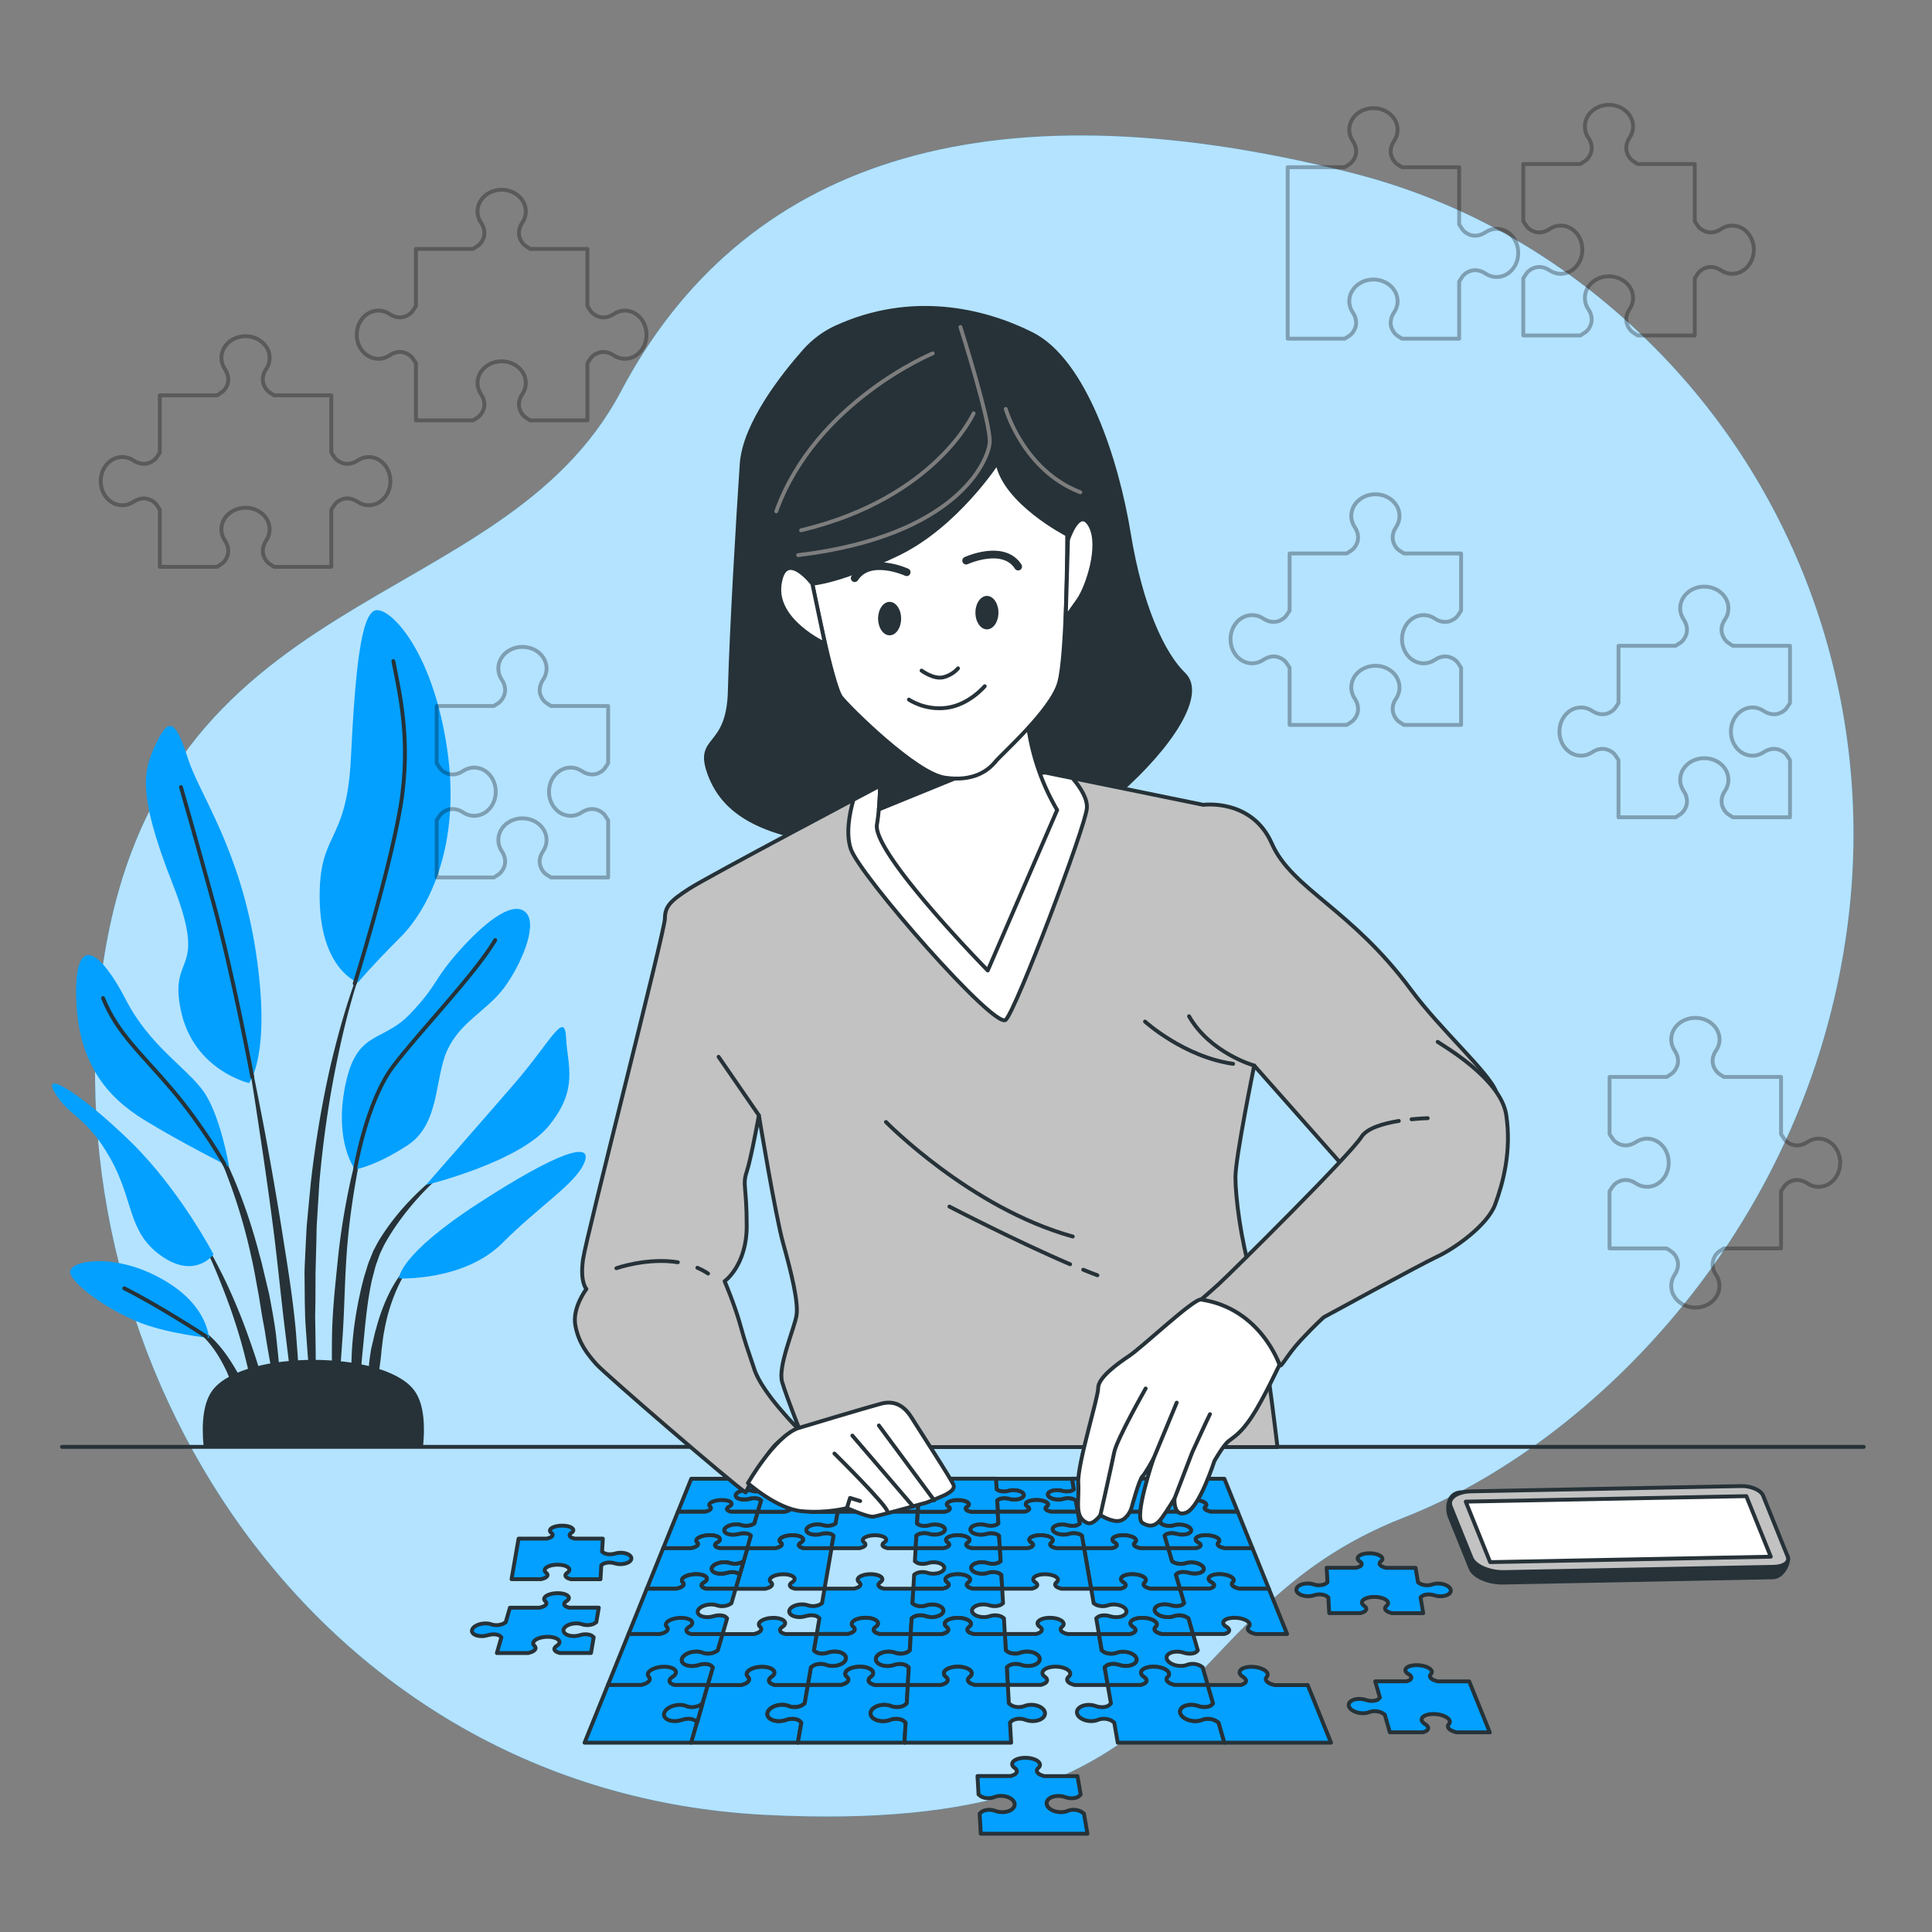 <svg xmlns="http://www.w3.org/2000/svg" width="500" height="500" fill="none"><rect width="100%" height="100%" fill="#808080" stroke="none"/><path fill="#03A0FF" d="M478.52 236.34c6.12-53.85-12.08-107.93-50.31-146.36-18.79-18.89-44.5-36.7-78.65-45.3-95.78-24.12-157.85-2.02-188.88 56.66-31.03 58.69-120.07 48.57-134.24 149.76-14.17 101.19 54.65 212.5 171.35 218.57 116.7 6.07 101.68-52.02 165.52-76.94 48.82-19.06 106.07-76.02 115.21-156.39Z"/><path fill="#fff" d="M478.52 236.34c6.12-53.85-12.08-107.93-50.31-146.36-18.79-18.89-44.5-36.7-78.65-45.3-95.78-24.12-157.85-2.02-188.88 56.66-31.03 58.69-120.07 48.57-134.24 149.76-14.17 101.19 54.65 212.5 171.35 218.57 116.7 6.07 101.68-52.02 165.52-76.94 48.82-19.06 106.07-76.02 115.21-156.39Z" opacity=".7"/><path fill="#263238" d="M95.32 245.9c.03-.08 0-.15-.07-.18s-.15 0-.18.07c-4.11 9.5-7.01 19.47-9.42 29.53-2.33 10.09-4.02 20.32-5.2 30.62l-.74 7.74c-.11 1.29-.25 2.58-.35 3.87l-.21 3.88c-.11 2.59-.27 5.18-.34 7.77l.07 7.78.09 3.89c.06 1.29.15 2.59.24 3.88.2 2.59.35 5.17.59 7.75.5 5.15 1.27 10.28 2.07 15.39.01.07.07.12.14.12.08 0 .14-.06.14-.14v-.01c-.01-2.59-.12-5.17-.18-7.75-.07-2.58-.3-5.14-.26-7.72.01-2.58-.06-5.15-.08-7.72l-.07-3.85.07-3.85.03-7.71.21-7.7.08-3.85c.05-1.28.15-2.56.22-3.85l.47-7.7c.9-10.24 2.31-20.45 4.36-30.54 2.03-10.08 4.56-20.12 8.32-29.72ZM96.43 286.2c.02-.07-.02-.15-.08-.17-.07-.02-.15.01-.17.08-2.22 6.4-3.99 12.95-5.49 19.57-1.43 6.63-2.55 13.35-3.24 20.11-.68 6.74-1.44 13.49-1.53 20.28-.1 6.78 0 13.56.72 20.33.01.06.06.11.12.12.08.01.14-.05.15-.12.78-6.75 1.26-13.48 1.73-20.22.48-6.73.54-13.48.98-20.21.41-6.71 1.25-13.39 2.4-20.03 1.13-6.63 2.54-13.25 4.41-19.74ZM118.77 300.38a.14.14 0 0 0-.19-.04c-5.59 3.54-10.58 8-14.94 13.02-2.14 2.55-4.13 5.22-5.84 8.12l-1.2 2.26-.94 2.35c-.34.78-.58 1.58-.82 2.39-.24.8-.51 1.6-.73 2.41-1.68 6.47-2.79 13.07-3.09 19.7-.27 6.63-.14 13.27.74 19.85.01.06.06.11.13.12.08.01.14-.05.15-.13l1.7-19.65c.68-6.49 1.09-13.03 2.49-19.37.18-.79.4-1.56.6-2.35.2-.78.4-1.57.69-2.31l.8-2.27 1.03-2.14c1.51-2.84 3.36-5.55 5.35-8.13 3.99-5.15 8.68-9.84 14.03-13.65l.01-.01c.05-.03.07-.11.03-.17Z"/><path fill="#263238" d="M107.96 325.62c-3.04 1.97-5.08 5.06-6.79 8.17a48.617 48.617 0 0 0-3.81 10c-.27.86-.48 1.72-.66 2.59l-.62 2.61c-.31 1.75-.56 3.53-.66 5.31-.02 1.78-.07 3.56.05 5.34.15 1.78.35 3.55.7 5.31.01.05.05.1.11.11.08.01.15-.03.16-.11.43-1.75.71-3.49.94-5.22.28-1.73.55-3.45.75-5.17.25-1.71.48-3.42.61-5.15.24-1.7.37-3.44.74-5.13.6-3.41 1.58-6.73 2.91-9.91 1.33-3.15 3.05-6.3 5.7-8.52l.02-.02c.05-.04.06-.12.03-.18-.04-.06-.12-.07-.18-.03ZM76.63 345.3c-.73-8.72-2.17-17.36-3.53-25.99-1.36-8.63-2.87-17.24-4.45-25.83-1.63-8.58-3.34-17.14-5.19-25.67-.02-.07-.09-.12-.16-.11-.07.01-.12.08-.11.16 1.49 8.6 2.84 17.22 4.12 25.85 1.31 8.62 2.54 17.26 3.63 25.91 1.07 8.65 1.9 17.33 2.98 25.96l3.19 25.96c.01.07.06.12.13.12.08 0 .14-.05.14-.13.1-2.19.1-4.38.16-6.57.02-2.19-.09-4.37-.13-6.57-.08-4.37-.46-8.73-.78-13.09ZM71.4 345.17c-.47-3.45-1.1-6.89-1.76-10.31l-1.22-5.09c-.4-1.7-.78-3.4-1.28-5.07-1.74-6.76-3.96-13.4-6.67-19.83l-1.05-2.4-1.16-2.35c-.74-1.58-1.63-3.09-2.48-4.61-1.82-2.97-3.72-5.94-6.29-8.35-.05-.05-.13-.05-.19 0-.05.05-.06.14 0 .19l.01.01c2.38 2.47 4.12 5.52 5.76 8.54.76 1.55 1.56 3.08 2.21 4.68l1.02 2.37.91 2.42a142.25 142.25 0 0 1 5.81 19.84c.79 3.36 1.32 6.78 1.97 10.16l.82 5.11c.3 1.7.66 3.39.9 5.1.54 3.41 1.17 6.81 1.77 10.22.53 3.42 1.15 6.84 1.87 10.25.01.06.07.11.13.11.08 0 .14-.06.14-.14.01-3.48-.07-6.97-.24-10.45-.21-3.47-.62-6.93-.98-10.4ZM64.18 345.61c-1.62-4.58-3.49-9.06-5.52-13.45-2.09-4.37-4.35-8.65-6.95-12.73a.13.13 0 0 0-.18-.04c-.06.04-.09.12-.05.19 2.27 4.24 4.19 8.66 5.93 13.13 1.77 4.46 3.37 8.99 4.7 13.58 1.36 4.59 2.34 9.28 3.56 13.89 1.29 4.61 2.32 9.27 3.74 13.94.02.06.07.1.13.1.08 0 .14-.06.14-.14.07-4.87-.41-9.74-1.36-14.51-.85-4.79-2.53-9.38-4.14-13.96ZM63.88 360.86c-.83-2.87-2.24-5.53-3.84-8.05-1.57-2.53-3.4-4.92-5.59-6.94-1.13-.98-2.28-1.92-3.55-2.68-1.26-.78-2.59-1.45-4.03-1.82-.06-.02-.13.01-.16.08s0 .15.07.18l.02.01c2.61 1.16 4.82 3.09 6.69 5.2 1.89 2.11 3.4 4.53 4.66 7.05 1.32 2.51 2.01 5.27 3.16 7.85.51 1.32 1.01 2.65 1.6 3.98.5 1.35 1.05 2.69 1.75 4.03v.01c.02.04.07.07.12.07.08 0 .14-.06.15-.13.06-1.49-.02-2.98-.17-4.46-.22-1.48-.53-2.94-.88-4.38Z"/><path fill="#03A0FF" d="M64.42 280.29s-14.29-3.3-17.59-18.69c-3.3-15.39 7.33-8.79-2.2-32.98-9.53-24.19-7.33-29.68-4.03-36.64 3.3-6.96 5.13-4.76 8.06 4.4 2.93 9.16 13.56 23.45 17.59 50.2 4.03 26.75-1.83 33.71-1.83 33.71ZM92.63 254.28s-9.53-3.3-9.89-21.25c-.37-17.96 6.96-14.29 8.06-36.64 1.1-22.35 2.57-38.11 6.6-38.48 4.03-.37 14.66 10.99 18.32 35.91 3.66 24.92-4.76 41.41-12.09 48.74-7.33 7.32-11 11.72-11 11.72ZM59.29 301.91s-2.2-13.19-6.6-19.42c-4.4-6.23-13.93-11.73-20.15-23.82-6.23-12.09-13.19-17.96-12.83-.73.37 17.22 8.06 26.02 17.59 31.88 9.53 5.87 21.99 12.09 21.99 12.09ZM55.26 324.63s-8.79-16.86-21.62-29.32c-12.83-12.46-23.09-18.69-19.42-12.46 3.66 6.23 8.06 5.86 14.29 16.86 6.23 10.99 4.4 19.05 13.19 25.28 8.79 6.24 13.56-.36 13.56-.36ZM54.16 346.25c-.37-1.1-.73-9.16-13.19-15.76-12.46-6.6-24.19-4.03-22.72-.73 1.47 3.3 9.16 8.79 16.86 12.09 7.69 3.3 19.05 4.4 19.05 4.4ZM91.9 302.65s-5.5-6.96-2.57-21.62 9.53-10.99 16.86-18.69c7.33-7.7 5.86-8.79 13.19-16.86 7.33-8.06 13.92-12.46 16.86-9.16 2.93 3.3-1.47 13.56-5.86 19.42-4.4 5.86-11.36 8.79-14.66 16.12-3.3 7.33-1.83 19.05-10.26 24.55s-13.56 6.24-13.56 6.24ZM110.221 306.68s13.19-15.02 22.72-26.02c9.53-10.99 13.19-19.42 13.56-12.09.37 7.33 3.3 13.19-4.4 22.72-7.69 9.53-31.88 15.39-31.88 15.39ZM103.26 330.86s-.37-5.86 20.52-19.42c20.89-13.56 29.68-16.12 27.48-10.63-2.2 5.5-11.36 10.99-21.25 20.89s-26.75 9.16-26.75 9.16Z"/><path stroke="#263238" stroke-linecap="round" stroke-linejoin="round" stroke-miterlimit="10" d="M65.29 278.73s-4.9-26.29-10.03-44.98c-5.13-18.69-8.43-30.05-8.43-30.05M91.79 254.55s8.91-28.49 11.84-45.72c2.93-17.22-.37-30.05-1.83-37.74M58.13 301.36s-5.44-9.71-13.5-19.24c-8.06-9.53-14.29-14.66-17.96-23.82M91.9 302.65s2.93-17.59 9.89-26.75c6.96-9.16 20.89-23.45 26.38-32.61M53.3 345.85s-12.33-8.03-21.13-12.43"/><path fill="#263238" stroke="#263238" stroke-linecap="round" stroke-linejoin="round" stroke-miterlimit="10" d="M109.001 374.23c.58-6.19.03-11.41-2.44-14.41-8.07-9.85-42.86-9.85-50.94 0-2.46 3-3.01 8.22-2.44 14.41H109Z"/><path stroke="#263238" stroke-linecap="round" stroke-linejoin="round" stroke-miterlimit="10" d="M16.05 374.45h466.29"/><path stroke="#000" stroke-linecap="round" stroke-linejoin="round" stroke-miterlimit="10" d="M447.96 189.34c0 3.45 2.49 6.23 5.59 6.23 1.06 0 2.06-.33 2.9-.9 1.16-.78 2.59-1.12 3.9-.67.9.29 1.67.82 2.14 1.55l.76 1.16v14.8h-14.8l-1.16-.76c-.73-.47-1.25-1.23-1.55-2.14-.45-1.31-.12-2.74.67-3.9.57-.84.9-1.84.9-2.9 0-3.1-2.78-5.59-6.23-5.59-3.47 0-6.25 2.49-6.25 5.59 0 1.06.33 2.06.9 2.9.76 1.14 1.1 2.57.67 3.88-.29.9-.84 1.67-1.57 2.16l-1.16.76h-14.8v-14.8l-.76-1.16c-.47-.73-1.23-1.25-2.14-1.55-1.31-.45-2.74-.12-3.9.67-.84.57-1.84.9-2.9.9-3.1 0-5.59-2.78-5.59-6.23 0-3.47 2.49-6.25 5.59-6.25 1.06 0 2.06.33 2.9.9 1.14.76 2.57 1.1 3.88.67.9-.29 1.67-.84 2.16-1.57l.76-1.16v-14.8h14.78l1.18-.76c.73-.49 1.25-1.25 1.57-2.16.43-1.31.1-2.74-.67-3.9-.57-.82-.9-1.82-.9-2.88 0-3.1 2.78-5.61 6.23-5.61 3.45 0 6.25 2.51 6.25 5.61 0 1.06-.31 2.06-.9 2.9-.78 1.16-1.14 2.59-.67 3.9.29.9.84 1.67 1.55 2.14l1.16.76h14.8v14.8l-.76 1.16c-.49.73-1.25 1.27-2.16 1.57-1.31.43-2.74.1-3.88-.67-.84-.57-1.84-.9-2.9-.9-3.1 0-5.59 2.78-5.59 6.25ZM101.03 124.53c0 3.45-2.49 6.23-5.59 6.23-1.06 0-2.06-.33-2.9-.9-1.16-.78-2.59-1.12-3.9-.67-.9.29-1.67.82-2.14 1.55l-.76 1.16v14.8h-14.8l-1.16-.76c-.73-.49-1.27-1.25-1.57-2.16-.43-1.31-.1-2.74.67-3.88.57-.84.9-1.84.9-2.9 0-3.1-2.78-5.59-6.23-5.59-3.47 0-6.25 2.49-6.25 5.59 0 1.06.33 2.06.9 2.9.78 1.16 1.12 2.59.69 3.9-.31.9-.84 1.67-1.57 2.14l-1.16.76h-14.8v-14.8l-.76-1.16c-.47-.73-1.23-1.25-2.14-1.55-1.31-.45-2.74-.12-3.9.67-.84.57-1.84.9-2.9.9-3.1 0-5.59-2.78-5.59-6.23 0-3.47 2.49-6.25 5.59-6.25 1.06 0 2.06.33 2.9.9 1.14.76 2.57 1.1 3.88.67.9-.29 1.67-.84 2.16-1.57l.76-1.16v-14.8h14.8l1.16-.76c.73-.47 1.25-1.23 1.57-2.14.43-1.31.08-2.74-.69-3.9-.57-.84-.9-1.84-.9-2.9 0-3.1 2.78-5.61 6.23-5.61 3.45 0 6.25 2.51 6.25 5.61 0 1.06-.31 2.06-.9 2.88-.78 1.16-1.12 2.59-.67 3.9.29.9.84 1.67 1.57 2.16l1.16.76h14.8v14.8l.76 1.16c.49.73 1.25 1.27 2.16 1.57 1.31.43 2.74.1 3.88-.67.84-.57 1.84-.9 2.9-.9 3.1 0 5.59 2.78 5.59 6.25ZM167.31 86.63c0 3.45-2.51 6.23-5.59 6.23-1.08 0-2.06-.33-2.9-.9-1.16-.78-2.59-1.12-3.9-.67-.9.29-1.67.82-2.14 1.55l-.76 1.16v14.8h-14.8l-1.18-.76c-.71-.47-1.23-1.23-1.55-2.14-.45-1.31-.1-2.74.69-3.9.57-.84.9-1.84.9-2.9 0-3.1-2.8-5.59-6.25-5.59s-6.25 2.49-6.25 5.59c0 1.06.33 2.06.9 2.9.78 1.14 1.12 2.57.69 3.88-.31.9-.84 1.67-1.57 2.16l-1.18.76h-14.78V94l-.78-1.16c-.47-.73-1.23-1.25-2.12-1.55-1.33-.45-2.76-.12-3.9.67-.86.57-1.84.9-2.9.9-3.1 0-5.61-2.78-5.61-6.23 0-3.47 2.51-6.25 5.61-6.25 1.06 0 2.04.33 2.88.9 1.16.76 2.57 1.1 3.88.67.92-.29 1.69-.84 2.16-1.57l.78-1.16v-14.8h14.78l1.18-.76c.73-.49 1.25-1.25 1.57-2.16.43-1.31.1-2.74-.69-3.9-.57-.82-.9-1.82-.9-2.88 0-3.1 2.8-5.61 6.25-5.61s6.25 2.51 6.25 5.61c0 1.06-.33 2.06-.9 2.9-.78 1.16-1.14 2.59-.69 3.9.31.9.84 1.67 1.57 2.14l1.16.76h14.8v14.8l.76 1.16c.47.73 1.25 1.27 2.16 1.57 1.31.43 2.74.1 3.88-.67.84-.57 1.84-.9 2.9-.9 3.08 0 5.59 2.79 5.59 6.25ZM142.081 204.9c0 3.45 2.51 6.23 5.61 6.23 1.06 0 2.04-.33 2.88-.9 1.16-.76 2.57-1.1 3.9-.67.9.29 1.67.84 2.16 1.57l.76 1.16v14.8h-14.8l-1.16-.76c-.73-.47-1.25-1.23-1.57-2.14-.45-1.31-.1-2.74.69-3.9.57-.84.9-1.84.9-2.9 0-3.1-2.8-5.61-6.25-5.61s-6.23 2.51-6.23 5.61c0 1.06.31 2.04.9 2.9.76 1.14 1.1 2.57.67 3.88-.31.9-.84 1.67-1.57 2.16l-1.16.76h-14.8v-14.8l.76-1.16c.49-.73 1.25-1.27 2.16-1.57 1.31-.43 2.74-.1 3.88.67.84.57 1.84.9 2.9.9 3.1 0 5.59-2.78 5.59-6.23 0-3.47-2.49-6.25-5.59-6.25-1.06 0-2.06.33-2.9.9-1.16.78-2.59 1.12-3.9.69-.9-.31-1.67-.84-2.14-1.57l-.76-1.16v-14.8h14.8l1.16-.76c.73-.49 1.25-1.25 1.57-2.16.43-1.31.1-2.74-.67-3.88-.59-.84-.9-1.84-.9-2.9 0-3.1 2.78-5.59 6.23-5.59 3.45 0 6.25 2.49 6.25 5.59 0 1.06-.33 2.06-.9 2.9-.78 1.16-1.14 2.59-.69 3.9.31.9.84 1.67 1.57 2.14l1.16.76h14.8v14.8l-.76 1.16c-.49.73-1.25 1.25-2.14 1.57-1.33.43-2.76.1-3.9-.69-.84-.57-1.84-.9-2.9-.9-3.1-.01-5.61 2.78-5.61 6.25ZM392.92 65.46c0 3.45-2.51 6.23-5.59 6.23-1.06 0-2.06-.33-2.9-.9-1.14-.76-2.57-1.1-3.88-.67-.9.29-1.69.84-2.16 1.57l-.76 1.16v14.8h-14.8l-1.18-.76c-.71-.47-1.23-1.23-1.55-2.14-.45-1.31-.1-2.74.69-3.9.57-.84.9-1.84.9-2.9 0-3.1-2.8-5.61-6.25-5.61s-6.25 2.51-6.25 5.61c0 1.06.33 2.04.9 2.9.78 1.14 1.12 2.57.69 3.88-.31.9-.84 1.67-1.57 2.16l-1.18.76h-14.78V43.28h14.78l1.18-.76c.73-.49 1.25-1.25 1.57-2.16.43-1.31.1-2.74-.69-3.88-.57-.84-.9-1.84-.9-2.9 0-3.1 2.8-5.59 6.25-5.59s6.25 2.49 6.25 5.59c0 1.06-.33 2.06-.9 2.9-.78 1.16-1.14 2.59-.69 3.9.31.9.84 1.67 1.55 2.14l1.18.76h14.8v14.8l.76 1.16c.47.73 1.23 1.25 2.14 1.57 1.31.43 2.74.1 3.9-.69.84-.57 1.82-.9 2.9-.9 3.08-.01 5.59 2.77 5.59 6.24ZM362.84 165.42c0 3.45 2.49 6.25 5.59 6.25 1.06 0 2.06-.33 2.9-.9 1.16-.78 2.59-1.14 3.9-.69.9.31 1.67.84 2.14 1.57l.76 1.16v14.8h-14.8l-1.16-.76c-.73-.49-1.25-1.25-1.55-2.14-.45-1.31-.12-2.76.67-3.9.57-.84.9-1.84.9-2.9 0-3.1-2.78-5.61-6.23-5.61-3.47 0-6.25 2.51-6.25 5.61 0 1.06.33 2.04.9 2.88.76 1.16 1.1 2.59.67 3.9-.29.9-.84 1.67-1.57 2.16l-1.16.76h-14.8v-14.8l-.76-1.16c-.47-.73-1.23-1.25-2.14-1.57-1.31-.45-2.74-.1-3.9.69-.84.57-1.84.9-2.9.9-3.1 0-5.59-2.8-5.59-6.25s2.49-6.23 5.59-6.23c1.06 0 2.06.31 2.9.9 1.14.76 2.57 1.1 3.88.67.9-.31 1.67-.84 2.16-1.57l.76-1.16v-14.8h14.8l1.16-.76c.73-.49 1.27-1.25 1.57-2.16.43-1.31.1-2.74-.67-3.88-.57-.86-.9-1.84-.9-2.9 0-3.1 2.78-5.61 6.25-5.61 3.45 0 6.23 2.51 6.23 5.61 0 1.06-.33 2.06-.9 2.9-.78 1.16-1.12 2.59-.67 3.9.29.9.82 1.67 1.55 2.14l1.16.76h14.8v14.8l-.76 1.16c-.49.73-1.25 1.25-2.16 1.57-1.31.43-2.74.1-3.88-.67-.84-.59-1.84-.9-2.9-.9-3.1-.01-5.59 2.78-5.59 6.23ZM453.891 64.61c0 3.45-2.51 6.25-5.59 6.25-1.06 0-2.06-.33-2.9-.9-1.14-.76-2.57-1.12-3.88-.67-.9.29-1.69.84-2.16 1.57l-.76 1.16v14.8h-14.8l-1.16-.78c-.73-.47-1.27-1.23-1.57-2.16-.45-1.31-.1-2.72.67-3.88.57-.84.9-1.82.9-2.88 0-3.1-2.8-5.61-6.25-5.61s-6.23 2.51-6.23 5.61c0 1.06.31 2.04.9 2.9.78 1.14 1.12 2.57.67 3.9-.29.88-.82 1.65-1.55 2.12l-1.16.78h-14.8v-14.8l.76-1.16c.49-.73 1.25-1.27 2.16-1.57 1.31-.45 2.74-.1 3.88.67.84.57 1.84.9 2.9.9 3.08 0 5.59-2.8 5.59-6.25s-2.51-6.23-5.59-6.23c-1.06 0-2.06.31-2.9.9-1.16.78-2.59 1.12-3.9.67-.9-.29-1.67-.82-2.14-1.55l-.76-1.16v-14.8h14.8l1.16-.76c.73-.49 1.25-1.25 1.55-2.14.45-1.31.12-2.76-.67-3.9-.59-.84-.9-1.84-.9-2.9 0-3.1 2.78-5.61 6.23-5.61 3.45 0 6.25 2.51 6.25 5.61 0 1.06-.33 2.04-.9 2.88-.76 1.16-1.12 2.59-.67 3.9.29.9.84 1.67 1.57 2.16l1.16.76h14.8v14.8l.76 1.16c.47.73 1.23 1.25 2.14 1.55 1.31.45 2.74.12 3.9-.67.84-.59 1.84-.9 2.9-.9 3.08-.01 5.59 2.78 5.59 6.23ZM438.761 338.4c-3.45 0-6.25-2.51-6.25-5.61 0-1.06.33-2.04.9-2.9.76-1.14 1.12-2.57.67-3.88-.29-.9-.84-1.67-1.57-2.16l-1.16-.76h-14.8v-14.8l.78-1.16c.47-.73 1.23-1.25 2.12-1.55 1.33-.45 2.76-.12 3.9.67.86.57 1.84.9 2.9.9 3.1 0 5.61-2.78 5.61-6.23 0-3.47-2.51-6.25-5.61-6.25-1.06 0-2.04.33-2.88.9-1.16.76-2.57 1.1-3.88.67-.92-.29-1.69-.84-2.16-1.57l-.78-1.16v-14.8h14.8l1.16-.76c.73-.49 1.25-1.25 1.57-2.16.45-1.31.1-2.74-.67-3.88-.57-.84-.9-1.84-.9-2.9 0-3.1 2.78-5.59 6.23-5.59 3.45 0 6.27 2.49 6.27 5.59 0 1.06-.33 2.06-.92 2.9-.78 1.16-1.12 2.59-.67 3.9.29.88.84 1.65 1.55 2.14l1.16.76h14.8v14.8l.76 1.16c.49.73 1.25 1.27 2.16 1.57 1.31.43 2.74.1 3.9-.67.84-.57 1.82-.9 2.88-.9 3.1 0 5.61 2.78 5.61 6.25 0 3.45-2.51 6.23-5.61 6.23-1.06 0-2.06-.33-2.9-.9-1.14-.78-2.59-1.12-3.9-.67-.88.29-1.65.82-2.14 1.55l-.76 1.16v14.8h-14.8l-1.16.76c-.73.47-1.25 1.23-1.55 2.14-.45 1.31-.12 2.74.67 3.9.59.84.9 1.84.9 2.9 0 3.1-2.78 5.61-6.23 5.61Z" opacity=".3"/><path fill="#03A0FF" stroke="#263238" stroke-linecap="round" stroke-linejoin="round" stroke-miterlimit="10" d="M190.44 386.86c-.02.06-.03.11-.03.17-.01.05 0 .09.02.14 0 .02.01.03.01.05.01.04.04.08.06.12.02.04.05.08.09.13.08.1.21.19.35.26.07.04.15.07.23.1.08.03.17.06.26.09.11.03.23.06.36.08.09.02.2.03.3.04.17.02.33.02.51.02.12 0 .24 0 .36-.01l.34-.03c.12-.01.23-.03.35-.05.11-.02.22-.05.33-.08.1-.03.2-.05.3-.07.1-.02.2-.04.3-.05.02 0 .05-.01.07-.01.07-.01.13-.02.2-.02.05 0 .1-.01.15-.01.27-.02.55-.01.81.03.39.06.71.16.9.31l.29.23-.85 2.94h-20.7l3.45-8.54h19.71l-.8 2.76-.41.22c-.26.14-.64.24-1.05.3-.62.08-1.25.02-1.73-.13-.35-.11-.78-.17-1.26-.17-1.4-.01-2.7.52-2.92 1.18Z"/><path fill="#03A0FF" stroke="#263238" stroke-linecap="round" stroke-linejoin="round" stroke-miterlimit="10" d="M190.58 394.52c.5 0 .96.07 1.32.19.49.16 1.15.23 1.8.14.45-.06.84-.18 1.12-.33l.43-.24.88-3.04h-6.9l-.49-.15c-.31-.1-.5-.25-.59-.43-.12-.26.14-.55.57-.78.33-.16.54-.36.61-.57.2-.61-.91-1.1-2.49-1.1s-3.04.49-3.27 1.1c-.08.21.01.41.21.58.28.23.34.52.04.78-.21.18-.51.34-.88.43l-.6.15h-6.9l-3.81 9.44h7.27l.64-.17c.38-.11.7-.28.93-.48.32-.29.27-.61-.02-.86-.21-.19-.29-.4-.21-.64.24-.68 1.79-1.22 3.46-1.22s2.83.54 2.6 1.22c-.08.23-.3.45-.65.63-.46.26-.73.57-.61.86.09.2.29.37.61.48l.51.17h7.27l.94-3.26-.3-.25c-.18-.16-.52-.27-.93-.33-.6-.1-1.31-.03-1.92.14-.44.12-.95.19-1.46.19-1.49 0-2.5-.6-2.25-1.33.23-.73 1.6-1.32 3.07-1.32Z"/><path fill="#03A0FF" stroke="#263238" stroke-linecap="round" stroke-linejoin="round" stroke-miterlimit="10" d="M208.73 395.84c-.16.74.92 1.33 2.41 1.33.51 0 1.01-.07 1.43-.19.59-.17 1.29-.24 1.9-.14.42.06.77.18.97.33l.33.25-.56 3.26h-7.27l-.53-.17c-.33-.11-.56-.28-.66-.48-.16-.29.08-.61.51-.86.32-.19.53-.4.58-.64.14-.68-1.08-1.21-2.75-1.21s-3.15.54-3.32 1.21c-.06.23.05.45.28.64.31.25.4.57.12.86-.19.2-.5.37-.89.48l-.61.17h-7.27l.94-3.26-.3-.25c-.18-.16-.52-.27-.93-.33-.6-.1-1.31-.03-1.92.14-.44.12-.95.19-1.46.19-1.49 0-2.5-.6-2.25-1.33.24-.73 1.62-1.32 3.09-1.32.5 0 .96.07 1.32.19.49.16 1.15.23 1.8.14.45-.06.84-.18 1.12-.33l.43-.24.88-3.04h6.89l.59-.15c.36-.1.65-.25.84-.43.26-.26.18-.55-.12-.78-.22-.16-.33-.36-.28-.57.15-.61 1.55-1.1 3.13-1.1 1.58 0 2.76.49 2.63 1.1-.04.21-.23.41-.54.58-.41.23-.64.52-.48.78.1.18.32.34.63.43l.51.15h6.9l-.53 3.04-.4.24c-.26.15-.64.27-1.08.33-.64.09-1.31.02-1.82-.14-.38-.12-.84-.19-1.34-.19-1.46-.01-2.77.58-2.92 1.31ZM230.83 386.86c-.06.67 1.02 1.21 2.44 1.21.48 0 .95-.07 1.34-.18.53-.15 1.19-.22 1.79-.13.41.06.75.16.96.31l.35.23-.17 2.94h-6.9l-.52-.15c-.33-.1-.57-.25-.69-.43-.18-.26 0-.55.39-.78.29-.16.45-.36.47-.57.06-.61-1.18-1.1-2.76-1.1-1.58 0-2.92.49-3 1.1-.03.21.1.41.34.58.32.23.45.52.22.78-.17.18-.44.34-.79.43l-.56.15h-6.9l.51-2.94.39-.23c.24-.14.62-.24 1.04-.31a4.41 4.41 0 0 1 1.76.13c.37.11.81.18 1.29.18 1.41 0 2.64-.54 2.73-1.21.09-.66-.98-1.19-2.37-1.19-.48 0-.93.06-1.34.17-.55.15-1.2.21-1.79.13-.4-.06-.73-.16-.92-.3l-.31-.22.48-2.76h19.71l-.16 2.76-.37.22c-.22.14-.57.24-.98.3-.61.08-1.24.02-1.76-.13-.37-.11-.82-.17-1.3-.17-1.38-.01-2.56.52-2.62 1.18Z"/><path fill="#03A0FF" stroke="#263238" stroke-linecap="round" stroke-linejoin="round" stroke-miterlimit="10" d="M244.58 395.84c-.01.74-1.22 1.33-2.72 1.33-.51 0-.99-.07-1.39-.19-.55-.17-1.23-.24-1.87-.14-.44.06-.81.18-1.05.33l-.38.25-.19 3.26h-7.27l-.55-.17c-.34-.11-.6-.28-.72-.48-.18-.29.02-.61.41-.86.3-.19.48-.4.5-.64.07-.68-1.22-1.21-2.89-1.21-1.67 0-3.09.54-3.18 1.21-.03.23.1.45.36.64.35.26.47.57.22.86-.18.2-.46.37-.83.48l-.59.17h-7.27l.56-3.26-.33-.25c-.2-.16-.55-.27-.97-.33-.61-.1-1.32-.03-1.9.14-.43.12-.92.19-1.43.19-1.49 0-2.56-.6-2.41-1.33.16-.73 1.46-1.32 2.93-1.32.5 0 .96.07 1.34.19.51.16 1.18.23 1.82.14.44-.06.82-.18 1.08-.33l.4-.24.53-3.04h6.9l.56-.15c.35-.09.62-.25.79-.43.23-.26.11-.55-.22-.78-.24-.17-.37-.37-.34-.58.08-.61 1.42-1.1 3-1.1s2.82.49 2.76 1.1c-.02.21-.19.41-.47.57-.39.23-.57.52-.39.78.12.18.36.33.69.43l.52.15h6.9l-.18 3.04.35.24c.22.15.58.27 1.01.33.62.09 1.3.02 1.85-.14.41-.12.88-.19 1.39-.19 1.51.01 2.69.6 2.67 1.33Z"/><path fill="#03A0FF" stroke="#263238" stroke-linecap="round" stroke-linejoin="round" stroke-miterlimit="10" d="M224.56 386.86c-.09.67-1.32 1.21-2.73 1.21-.48 0-.92-.07-1.29-.18a4.25 4.25 0 0 0-1.76-.13c-.42.06-.8.16-1.04.31l-.39.23-.51 2.94h-6.9l-.51-.15c-.31-.09-.53-.25-.63-.43-.16-.26.07-.55.48-.78.31-.17.5-.37.54-.58.13-.61-1.05-1.1-2.63-1.1-1.58 0-2.98.49-3.13 1.1-.05.21.05.41.28.57.3.23.38.52.12.78-.19.18-.47.33-.84.43l-.59.15h-6.89l.85-2.94-.29-.23c-.18-.14-.5-.24-.9-.31-.26-.04-.53-.05-.81-.03-.05 0-.1.01-.15.01-.06 0-.13.01-.2.02-.02 0-.05 0-.07.01-.1.01-.21.03-.3.05-.1.02-.2.04-.3.07-.11.03-.21.05-.33.08-.11.02-.23.04-.35.05-.11.02-.22.03-.34.03-.12.01-.25.01-.36.01-.18 0-.35-.01-.51-.02-.1-.01-.21-.02-.3-.04-.13-.02-.25-.05-.36-.08-.09-.03-.18-.05-.26-.09-.08-.03-.16-.06-.23-.1-.15-.08-.27-.16-.35-.26a.38.38 0 0 1-.09-.13l-.06-.12c0-.02-.01-.03-.01-.05-.01-.05-.02-.09-.02-.14 0-.06.01-.11.03-.17.22-.66 1.52-1.19 2.92-1.19.48 0 .91.06 1.26.17.48.15 1.11.21 1.73.13.42-.06.79-.16 1.05-.3l.41-.22.8-2.76h19.71l-.48 2.76.31.22c.19.14.52.24.92.3.58.08 1.24.02 1.79-.13.41-.11.86-.17 1.34-.17 1.39.01 2.46.54 2.37 1.2Z"/><path fill="#03A0FF" d="M192.611 388.07c.12 0 .24 0 .36-.01-.12.01-.24.02-.36.01-.18 0-.35 0-.51-.02.16.01.33.02.51.02Z"/><path stroke="#263238" stroke-linecap="round" stroke-linejoin="round" stroke-miterlimit="10" d="M192.611 388.07c.12 0 .24 0 .36-.01-.12.01-.24.02-.36.01Zm0 0c-.18 0-.35 0-.51-.02.16.01.33.02.51.02Z"/><path fill="#03A0FF" d="M193.99 387.9c.1-.03.2-.05.3-.07-.11.02-.2.04-.3.07-.11.03-.21.05-.33.08.12-.03.22-.06.33-.08Z"/><path stroke="#263238" stroke-linecap="round" stroke-linejoin="round" stroke-miterlimit="10" d="M193.99 387.9c.1-.03.2-.05.3-.07-.11.02-.2.04-.3.07Zm0 0c-.11.03-.21.05-.33.08.12-.03.22-.06.33-.08Z"/><path fill="#03A0FF" stroke="#263238" stroke-linecap="round" stroke-linejoin="round" stroke-miterlimit="10" d="M251.17 395.84c.01.74 1.23 1.33 2.72 1.33.51 0 .99-.07 1.39-.19.54-.17 1.22-.24 1.87-.14.43.06.8.18 1.05.33l.38.25.19 3.26h-7.27l-.57-.17c-.36-.11-.62-.28-.77-.48-.22-.29-.06-.61.32-.86.27-.19.43-.4.43-.64-.01-.68-1.37-1.21-3.03-1.21-1.66 0-3.01.54-3.03 1.21 0 .23.15.45.43.64.37.25.53.57.31.86-.16.2-.42.37-.78.48l-.57.17h-7.27l.19-3.26.38-.25c.24-.16.61-.27 1.05-.33.64-.1 1.32-.03 1.87.14.4.12.88.19 1.39.19 1.49 0 2.7-.6 2.72-1.33.01-.73-1.16-1.32-2.63-1.32-.5 0-.98.07-1.39.19-.55.16-1.23.23-1.85.14-.43-.06-.78-.18-1.01-.33l-.35-.24.18-3.04h6.9l.54-.15c.34-.1.59-.25.74-.43.2-.26.05-.55-.31-.78-.25-.16-.41-.36-.41-.57.01-.61 1.3-1.1 2.88-1.1 1.58 0 2.87.49 2.88 1.1 0 .21-.15.41-.41.58-.36.23-.52.52-.3.78.14.18.39.34.73.43l.54.15h6.9l.18 3.04-.35.24c-.22.15-.58.27-1.01.33-.63.09-1.3.02-1.86-.14-.41-.12-.87-.19-1.38-.19-1.44-.01-2.62.58-2.61 1.31ZM271.21 386.86c.09.67 1.31 1.21 2.73 1.21.48 0 .93-.07 1.3-.18.5-.15 1.13-.22 1.75-.13.42.06.8.16 1.04.31l.4.23.51 2.94h-6.9l-.56-.15c-.36-.1-.63-.25-.79-.43-.24-.26-.12-.55.21-.78.25-.16.37-.36.34-.57-.08-.61-1.43-1.1-3.01-1.1-1.58 0-2.81.49-2.75 1.1.02.21.19.41.47.58.38.23.57.52.4.78-.13.18-.36.34-.69.43l-.52.15h-6.9l-.17-2.94.34-.23c.21-.14.56-.24.97-.31a4.65 4.65 0 0 1 1.79.13c.39.11.85.18 1.33.18 1.41 0 2.52-.54 2.45-1.21-.06-.66-1.26-1.19-2.65-1.19-.48 0-.93.06-1.3.17-.51.15-1.16.21-1.76.13-.41-.06-.76-.16-.99-.3l-.36-.22-.16-2.76h19.71l.48 2.76-.32.22c-.19.14-.52.24-.91.3-.59.08-1.24.02-1.79-.13-.4-.11-.86-.17-1.34-.17-1.38-.01-2.44.52-2.35 1.18Z"/><path fill="#03A0FF" stroke="#263238" stroke-linecap="round" stroke-linejoin="round" stroke-miterlimit="10" d="M264.94 386.86c.07.67-1.04 1.21-2.45 1.21-.49 0-.95-.07-1.33-.18-.54-.15-1.2-.22-1.79-.13-.41.06-.76.16-.97.31l-.34.23.17 2.94h-6.9l-.54-.15c-.34-.09-.59-.25-.73-.43-.22-.26-.06-.55.3-.78.26-.17.41-.37.41-.58-.01-.61-1.3-1.1-2.88-1.1-1.58 0-2.87.49-2.88 1.1 0 .21.16.41.41.57.36.23.51.52.31.78-.15.18-.4.33-.74.43l-.54.15h-6.9l.17-2.94-.35-.23c-.21-.14-.55-.24-.96-.31a4.65 4.65 0 0 0-1.79.13c-.39.11-.86.18-1.34.18-1.42 0-2.51-.54-2.44-1.21.06-.66 1.24-1.19 2.64-1.19.48 0 .93.06 1.3.17.51.15 1.15.21 1.76.13.4-.06.76-.16.98-.3l.37-.22.16-2.76h19.71l.16 2.76.36.22c.22.14.57.24.99.3.6.08 1.24.02 1.76-.13.37-.11.82-.17 1.3-.17 1.36.01 2.55.54 2.61 1.2ZM305.331 386.86c.22.67-.76 1.21-2.17 1.21-.48 0-.96-.07-1.38-.18-.57-.15-1.24-.22-1.82-.13-.39.06-.72.16-.9.31l-.28.23.85 2.94h-6.9l-.58-.15a1.9 1.9 0 0 1-.84-.43c-.27-.26-.18-.55.13-.78.22-.17.33-.37.28-.58-.15-.61-1.56-1.1-3.14-1.1s-2.76.49-2.63 1.1c.05.21.24.41.54.57.41.23.63.52.49.78-.11.18-.32.33-.64.43l-.52.15h-6.89l-.51-2.94-.4-.23c-.24-.14-.62-.24-1.04-.31a4.36 4.36 0 0 0-1.75.13c-.37.11-.82.18-1.3.18-1.42 0-2.64-.54-2.73-1.21-.09-.66.97-1.19 2.37-1.19.48 0 .94.06 1.34.17.55.15 1.2.21 1.79.13.39-.06.72-.16.91-.3l.32-.22-.48-2.76h19.71l.8 2.76.41.22c.25.14.63.24 1.05.3.62.08 1.25.02 1.73-.13.35-.11.78-.17 1.26-.17 1.39.01 2.7.54 2.92 1.2Z"/><path fill="#03A0FF" stroke="#263238" stroke-linecap="round" stroke-linejoin="round" stroke-miterlimit="10" d="M308.27 395.84c.24.74-.77 1.33-2.25 1.33-.52 0-1.01-.07-1.46-.19-.61-.17-1.32-.24-1.92-.14-.42.06-.75.18-.93.33l-.3.25.94 3.26h-7.27l-.62-.17a2.17 2.17 0 0 1-.88-.48c-.29-.29-.2-.61.12-.86.23-.19.34-.4.28-.64-.17-.68-1.65-1.21-3.32-1.21-1.66 0-2.9.54-2.75 1.21.05.23.26.45.58.64.44.25.67.57.52.86-.11.2-.33.37-.66.48l-.54.17h-7.26l-.56-3.26-.42-.25c-.25-.16-.64-.27-1.08-.33-.66-.1-1.33-.03-1.85.14-.4.12-.86.19-1.37.19-1.49 0-2.78-.6-2.88-1.33-.1-.73 1.02-1.32 2.49-1.32.5 0 .98.07 1.4.19.58.16 1.26.23 1.87.14.43-.06.77-.18.97-.33l.33-.24-.53-3.04h6.89l.52-.15c.32-.1.53-.25.64-.43.14-.26-.07-.55-.49-.78-.3-.16-.49-.36-.54-.57-.13-.61 1.05-1.1 2.63-1.1 1.58 0 2.99.49 3.14 1.1.05.21-.05.41-.28.58-.31.23-.4.52-.13.78.19.18.47.34.84.43l.58.15h6.9l.88 3.04.43.24c.27.15.67.27 1.12.33.65.09 1.31.02 1.8-.14.36-.12.82-.19 1.32-.19 1.47-.01 2.86.58 3.1 1.31ZM316.871 382.7l3.45 8.54h-6.9l-.6-.15c-.38-.1-.68-.25-.9-.43-.29-.26-.24-.55.04-.78.2-.16.29-.36.21-.57-.22-.61-1.68-1.1-3.27-1.1-1.58 0-2.7.49-2.5 1.1.07.21.3.41.61.58.44.23.7.52.58.78-.08.18-.27.34-.58.43l-.5.15h-6.89l-.85-2.94.28-.23c.17-.14.5-.24.9-.31.58-.08 1.25-.02 1.82.13.42.11.9.18 1.38.18 1.41 0 2.39-.54 2.17-1.21-.22-.66-1.53-1.19-2.93-1.19-.48 0-.91.06-1.26.17-.48.15-1.11.21-1.73.13-.43-.06-.8-.16-1.05-.3l-.41-.22-.8-2.76h19.73ZM215.2 400.68l-1.82 10.49h-7.67l-.56-.19c-.35-.12-.58-.31-.69-.53-.16-.32.09-.68.55-.96.34-.21.56-.45.62-.71.16-.75-1.12-1.36-2.88-1.36-1.76 0-3.33.6-3.51 1.36-.06.26.05.5.29.71.33.28.41.63.11.96-.21.22-.54.41-.94.54l-.65.19h-7.67l3.03-10.49h7.27l.61-.17c.38-.11.69-.28.89-.48.28-.29.2-.61-.12-.86-.23-.19-.34-.4-.28-.64.17-.68 1.64-1.21 3.32-1.21 1.66 0 2.89.54 2.75 1.21-.05.23-.26.45-.58.64-.44.26-.67.57-.51.86.1.2.32.37.66.48l.53.17h7.25v-.01ZM251.35 405.78c.01.82 1.3 1.48 2.87 1.48.54 0 1.03-.08 1.46-.22.58-.18 1.29-.26 1.97-.16.46.07.86.2 1.11.38l.4.28.21 3.62h-7.67l-.6-.19c-.38-.12-.65-.31-.82-.53-.24-.32-.06-.68.34-.96.29-.21.46-.45.45-.71-.01-.75-1.45-1.36-3.2-1.36-1.75 0-3.18.6-3.19 1.36 0 .26.15.5.45.71.39.28.56.63.33.96-.16.22-.44.41-.82.54l-.6.19h-7.67l.21-3.62.4-.28c.26-.17.65-.3 1.11-.38.67-.1 1.39-.02 1.96.16.42.14.93.22 1.47.22 1.57 0 2.85-.67 2.86-1.48.01-.82-1.22-1.47-2.77-1.47-.53 0-1.03.08-1.46.21-.59.18-1.31.26-1.96.16-.45-.07-.82-.2-1.05-.37l-.37-.27.19-3.37h7.27l.57-.17c.36-.11.62-.28.78-.48.21-.29.06-.61-.31-.86-.28-.19-.43-.4-.43-.64.01-.68 1.36-1.21 3.03-1.21 1.66 0 3.02.54 3.03 1.21 0 .23-.15.45-.43.64-.38.26-.55.57-.32.86.16.2.42.37.77.48l.57.17h7.27l.19 3.37-.37.27c-.24.17-.61.29-1.05.37-.66.1-1.38.02-1.96-.16-.43-.13-.93-.21-1.46-.21-1.53-.01-2.77.64-2.76 1.46Z"/><path fill="#03A0FF" stroke="#263238" stroke-linecap="round" stroke-linejoin="round" stroke-miterlimit="10" d="M272.4 395.84c.1.74 1.39 1.33 2.88 1.33.51 0 .97-.07 1.37-.19.52-.17 1.2-.24 1.85-.14.43.06.82.18 1.08.33l.42.25.56 3.26h-7.27l-.59-.17c-.37-.11-.66-.28-.83-.48-.26-.29-.13-.61.21-.86.25-.19.39-.4.36-.64-.09-.68-1.51-1.21-3.18-1.21-1.66 0-2.95.54-2.89 1.21.02.23.2.45.5.64.41.26.6.57.41.86-.12.2-.37.37-.71.48l-.55.17h-7.27l-.19-3.26-.38-.25c-.24-.16-.62-.27-1.05-.33-.65-.1-1.33-.03-1.87.14-.4.12-.88.19-1.39.19-1.49 0-2.71-.6-2.72-1.33-.01-.73 1.17-1.32 2.64-1.32.5 0 .97.07 1.38.19.56.16 1.23.23 1.86.14.43-.06.78-.18 1.01-.33l.35-.24-.18-3.04h6.9l.52-.15c.33-.09.56-.25.69-.43.17-.26-.02-.55-.4-.78-.28-.17-.45-.37-.47-.58-.06-.61 1.17-1.1 2.75-1.1s2.93.49 3.01 1.1c.03.21-.09.41-.34.57-.33.23-.45.52-.21.78.16.18.43.33.79.43l.56.15h6.9l.53 3.04-.33.24c-.2.15-.54.27-.97.33-.61.09-1.29.02-1.87-.14-.42-.12-.9-.19-1.4-.19-1.45.01-2.57.6-2.47 1.33ZM311.53 405.78c.27.82-.79 1.48-2.35 1.48-.54 0-1.07-.08-1.54-.22-.63-.18-1.38-.26-2.02-.16-.44.07-.8.2-.98.38l-.31.28 1.05 3.62h-7.67l-.66-.19c-.39-.12-.71-.31-.93-.53-.31-.32-.21-.68.12-.96.24-.21.35-.45.29-.71-.19-.75-1.76-1.36-3.51-1.36-1.75 0-3.05.6-2.89 1.36.06.26.28.5.62.71.46.28.71.63.56.96-.11.22-.35.41-.69.54l-.57.19h-7.66l-1.82-10.49h7.26l.54-.17c.33-.11.55-.28.66-.48.15-.29-.09-.61-.52-.86-.32-.19-.53-.4-.58-.64-.14-.68 1.09-1.21 2.75-1.21s3.15.54 3.32 1.21c.06.23-.05.45-.28.64-.32.26-.42.57-.12.86.2.2.5.37.88.48l.62.17h7.27l.97 3.37.46.27c.28.17.7.29 1.18.37.69.1 1.38.02 1.91-.16.38-.13.85-.21 1.39-.21 1.51-.01 2.98.64 3.25 1.46Z"/><path fill="#03A0FF" stroke="#263238" stroke-linecap="round" stroke-linejoin="round" stroke-miterlimit="10" d="m320.32 391.24 3.81 9.44h-7.27l-.64-.17c-.39-.11-.72-.28-.93-.48-.32-.29-.28-.61.02-.86.21-.19.29-.4.21-.64-.24-.68-1.79-1.21-3.46-1.21-1.66 0-2.84.54-2.61 1.21.08.23.31.45.66.64.46.26.74.57.61.86-.08.2-.29.37-.6.48l-.52.17h-7.26l-.94-3.26.3-.25c.18-.16.52-.27.93-.33.6-.1 1.31-.03 1.92.14.44.12.94.19 1.46.19 1.48 0 2.5-.6 2.25-1.33-.24-.73-1.62-1.32-3.09-1.32-.5 0-.96.07-1.32.19-.49.16-1.15.23-1.8.14-.45-.06-.85-.18-1.12-.33l-.43-.24-.88-3.04h6.89l.5-.15c.31-.09.5-.25.58-.43.12-.26-.14-.55-.58-.78-.31-.17-.54-.37-.61-.58-.2-.61.92-1.1 2.5-1.1s3.04.49 3.27 1.1c.08.21-.01.41-.21.57-.28.23-.33.52-.04.78.21.18.51.33.9.43l.6.15h6.9v.01Z"/><path fill="#03A0FF" stroke="#263238" stroke-linecap="round" stroke-linejoin="round" stroke-miterlimit="10" d="m324.141 400.68 4.24 10.49h-7.67l-.68-.19c-.41-.12-.76-.31-.99-.54-.35-.32-.3-.68 0-.96.22-.21.3-.45.21-.71-.27-.75-1.92-1.36-3.67-1.36s-2.98.6-2.73 1.36c.09.26.34.5.71.71.49.28.79.64.66.96-.08.22-.3.41-.62.53l-.55.19h-7.66l-1.05-3.62.31-.28c.19-.17.55-.3.98-.38.64-.1 1.38-.02 2.02.16.47.14 1 .22 1.54.22 1.56 0 2.62-.67 2.35-1.48-.27-.82-1.74-1.47-3.28-1.47-.54 0-1.01.08-1.39.21-.52.18-1.22.26-1.91.16-.47-.07-.89-.2-1.18-.37l-.46-.27-.97-3.37h7.26l.52-.17c.31-.11.52-.28.6-.48.12-.29-.16-.61-.61-.86-.35-.19-.58-.4-.66-.64-.22-.68.95-1.21 2.61-1.21s3.21.54 3.46 1.21c.08.23 0 .45-.21.64-.29.25-.34.57-.02.86.22.2.55.37.93.48l.64.17h7.27v.01ZM184.231 405.78c-.27.82.78 1.48 2.35 1.48.54 0 1.07-.08 1.54-.22.63-.18 1.38-.26 2.02-.16.44.07.79.2.98.38l.31.28-1.05 3.62h-7.67l-.54-.19c-.34-.12-.55-.31-.63-.54-.12-.33.18-.68.66-.96.37-.21.61-.45.7-.7.25-.75-.97-1.36-2.72-1.36-1.75 0-3.4.6-3.67 1.36-.09.26-.01.5.21.71.3.28.36.64.01.96-.24.22-.58.41-.99.53l-.68.19h-7.67l4.24-10.49h7.27l.64-.17c.38-.11.7-.28.93-.48.32-.29.27-.61-.02-.86-.21-.19-.29-.4-.21-.64.24-.68 1.79-1.22 3.46-1.22s2.83.54 2.6 1.22c-.08.23-.3.45-.65.63-.46.26-.73.57-.61.86.09.2.29.37.61.48l.51.17h7.27l-.97 3.37-.46.27c-.29.17-.71.29-1.18.36-.69.11-1.38.03-1.91-.16-.38-.13-.86-.21-1.39-.21-1.56.02-3.02.68-3.29 1.49Z"/><path fill="#03A0FF" stroke="#263238" stroke-linecap="round" stroke-linejoin="round" stroke-miterlimit="10" d="m182.181 410.97.54.19h-7.66l.68-.19c.41-.12.75-.31.99-.53.35-.32.29-.68-.01-.96-.22-.21-.3-.45-.21-.71.27-.75 1.92-1.36 3.67-1.36s2.97.6 2.72 1.36c-.09.26-.33.5-.7.7-.49.28-.79.63-.66.96.1.23.31.42.64.54ZM192.44 404.05l-1.01 3.49-.31-.28c-.2-.17-.55-.3-.98-.38-.64-.1-1.38-.02-2.02.16-.47.14-1 .22-1.54.22-1.57 0-2.62-.67-2.35-1.48.27-.81 1.73-1.47 3.28-1.47.53 0 1 .08 1.39.21.52.18 1.22.26 1.91.16.46-.07.88-.19 1.18-.36l.45-.27Z"/><path fill="#03A0FF" stroke="#263238" stroke-linecap="round" stroke-linejoin="round" stroke-miterlimit="10" d="m192.44 404.05-1.01 3.49-.31-.28c-.2-.17-.55-.3-.98-.38-.64-.1-1.38-.02-2.02.16-.47.14-1 .22-1.54.22-1.57 0-2.62-.67-2.35-1.48.27-.81 1.73-1.47 3.28-1.47.53 0 1 .08 1.39.21.52.18 1.22.26 1.91.16.46-.07.88-.19 1.18-.36l.45-.27ZM145.84 421.76c-.19.91.98 1.66 2.65 1.66.57 0 1.12-.09 1.6-.24.66-.21 1.44-.3 2.13-.18.47.08.85.23 1.07.42l.36.31-.7 4.06h-8.12l-.59-.21c-.37-.14-.61-.35-.72-.59-.17-.36.1-.76.6-1.08.36-.23.6-.5.66-.79.18-.84-1.17-1.52-3.03-1.52-1.87 0-3.53.68-3.74 1.52-.07.29.04.56.3.79.34.32.42.71.1 1.08-.22.25-.57.46-1.01.6l-.69.21h-8.12l1.17-4.06-.32-.31c-.2-.19-.56-.34-1.02-.42-.67-.12-1.46-.03-2.15.18-.5.15-1.06.24-1.63.24-1.66 0-2.76-.75-2.46-1.66.3-.91 1.85-1.63 3.49-1.63.56 0 1.06.08 1.46.23.54.2 1.27.29 2 .17.5-.08.95-.22 1.26-.41l.49-.3 1.09-3.76h7.67l.65-.19c.41-.12.74-.31.94-.54.3-.32.21-.68-.11-.96-.24-.21-.35-.45-.29-.71.19-.75 1.75-1.36 3.51-1.36 1.75 0 3.04.6 2.88 1.36-.06.26-.28.5-.62.71-.47.28-.71.64-.55.96.1.22.34.41.69.53l.56.19h7.67l-.65 3.76-.46.3c-.29.19-.72.33-1.21.41-.72.11-1.46.03-2.02-.17-.42-.15-.93-.23-1.49-.23-1.64 0-3.11.73-3.3 1.63ZM244.2 416.85c-.02.91-1.37 1.66-3.03 1.66-.57 0-1.1-.09-1.55-.24-.61-.21-1.37-.3-2.08-.18-.49.08-.91.23-1.17.42l-.43.31-.23 4.06h-8.12l-.61-.21c-.38-.14-.66-.35-.8-.6-.2-.36.03-.76.47-1.08.33-.23.54-.5.57-.79.08-.84-1.35-1.52-3.2-1.52-1.87 0-3.45.68-3.56 1.52-.04.29.11.56.39.79.39.31.52.71.24 1.08-.2.25-.52.46-.94.59l-.66.21h-8.12l.7-4.06-.36-.31c-.22-.19-.6-.34-1.07-.42-.68-.12-1.47-.03-2.13.18-.48.15-1.04.24-1.6.24-1.66 0-2.84-.75-2.65-1.66.19-.91 1.66-1.63 3.3-1.63.56 0 1.07.08 1.49.23.56.2 1.31.29 2.02.17.49-.08.92-.22 1.21-.41l.46-.3.65-3.76h7.67l.62-.19c.39-.12.69-.31.88-.53.26-.32.14-.68-.23-.96-.26-.21-.4-.45-.37-.71.1-.75 1.59-1.36 3.36-1.36 1.75 0 3.11.6 3.04 1.36-.03.26-.22.5-.53.71-.42.28-.63.63-.44.96.13.22.39.41.76.54l.58.19h7.67l-.22 3.76.39.3c.25.19.65.33 1.12.41.69.11 1.45.03 2.06-.17.45-.15.98-.23 1.54-.23 1.63 0 2.93.73 2.91 1.63Z"/><path fill="#03A0FF" stroke="#263238" stroke-linecap="round" stroke-linejoin="round" stroke-miterlimit="10" d="M251.55 416.85c.02.91 1.38 1.66 3.04 1.66.57 0 1.1-.09 1.55-.24.6-.21 1.36-.3 2.08-.18.48.08.9.23 1.17.42l.43.31.23 4.06h-8.12l-.64-.21c-.4-.14-.69-.35-.87-.59-.25-.36-.06-.76.36-1.08.31-.23.48-.5.48-.79-.01-.84-1.53-1.52-3.39-1.52s-3.36.68-3.38 1.52c0 .29.16.56.48.79.41.32.59.71.35 1.08-.17.25-.47.46-.87.6l-.64.21h-8.12l.23-4.06.43-.31c.26-.19.68-.34 1.17-.42.71-.12 1.47-.03 2.08.18.45.15.98.24 1.55.24 1.66 0 3.02-.75 3.03-1.66.02-.91-1.29-1.63-2.92-1.63-.56 0-1.09.08-1.54.23-.61.2-1.37.29-2.06.17-.47-.08-.87-.22-1.12-.41l-.39-.3.22-3.76h7.67l.6-.19c.38-.12.65-.31.82-.54.23-.32.06-.68-.33-.96-.3-.21-.46-.45-.45-.71.01-.75 1.44-1.36 3.19-1.36s3.19.6 3.2 1.36c0 .26-.16.5-.45.71-.4.28-.58.64-.34.96.16.22.44.41.82.53l.6.19h7.67l.22 3.76-.39.3c-.25.19-.65.33-1.12.41-.7.11-1.45.03-2.07-.17-.45-.15-.97-.23-1.53-.23-1.63 0-2.95.73-2.93 1.63ZM163.411 403.32c-.01.82-1.29 1.48-2.86 1.48-.54 0-1.04-.08-1.47-.22-.57-.18-1.29-.26-1.96-.16-.46.07-.86.2-1.11.38l-.4.28-.21 3.62h-7.67l-.58-.19c-.36-.12-.63-.31-.76-.54-.19-.32.02-.68.44-.96.31-.21.51-.45.53-.71.07-.75-1.28-1.36-3.04-1.36s-3.26.6-3.36 1.36c-.03.26.1.5.37.71.37.28.49.64.23.96-.19.22-.49.41-.88.53l-.62.19h-7.67l1.82-10.49h7.27l.59-.17c.37-.1.65-.28.83-.48.25-.29.13-.61-.22-.86-.25-.19-.39-.4-.36-.64.09-.68 1.5-1.21 3.17-1.21 1.66 0 2.95.54 2.89 1.21-.02.23-.21.45-.5.64-.4.25-.59.57-.41.86.12.2.37.37.72.48l.55.17h7.27l-.19 3.37.37.27c.23.17.6.29 1.05.37.65.1 1.37.02 1.96-.16.43-.13.93-.21 1.46-.21 1.53.02 2.76.67 2.75 1.48Z"/><path fill="#03A0FF" stroke="#263238" stroke-linecap="round" stroke-linejoin="round" stroke-miterlimit="10" d="m280.56 400.68 1.82 10.49h-7.67l-.62-.19c-.39-.12-.7-.31-.88-.54-.27-.32-.14-.68.22-.96.26-.21.4-.45.37-.71-.1-.75-1.6-1.36-3.36-1.36-1.75 0-3.11.6-3.04 1.36.03.26.21.5.53.71.43.28.64.64.44.96-.13.22-.38.41-.75.53l-.58.19h-7.67l-.21-3.62-.4-.28c-.26-.17-.65-.3-1.11-.38-.68-.1-1.39-.02-1.97.16-.42.14-.92.22-1.46.22-1.57 0-2.86-.67-2.87-1.48-.01-.82 1.23-1.47 2.78-1.47.53 0 1.03.08 1.46.21.58.18 1.3.26 1.96.16.44-.07.81-.2 1.05-.37l.37-.27-.19-3.37h7.27l.55-.17c.35-.11.59-.28.71-.48.19-.29-.01-.61-.41-.86-.3-.19-.48-.4-.5-.64-.07-.68 1.22-1.21 2.89-1.21 1.66 0 3.09.54 3.18 1.21.03.23-.1.45-.36.64-.34.25-.47.57-.21.86.17.2.46.37.83.48l.59.17h7.24v.01ZM298.861 416.85c.23.91 1.76 1.66 3.43 1.66.57 0 1.07-.09 1.48-.24.56-.21 1.3-.3 2.05-.18.5.08.95.23 1.26.42l.51.31 1.17 4.06h-8.12l-.7-.21c-.42-.14-.76-.35-.99-.59-.33-.36-.24-.76.11-1.08.25-.23.37-.5.29-.79-.21-.84-1.88-1.52-3.74-1.52-1.86 0-3.22.68-3.04 1.52.06.29.3.56.66.79.5.32.76.71.61 1.08-.12.25-.36.46-.73.6l-.6.21h-8.11l-.7-4.06.36-.31c.22-.19.6-.34 1.07-.42.68-.12 1.47-.03 2.13.18.48.15 1.04.24 1.61.24 1.65 0 2.84-.75 2.65-1.66-.19-.91-1.67-1.63-3.3-1.63-.56 0-1.07.08-1.49.23-.56.2-1.31.29-2.02.17-.49-.08-.93-.22-1.21-.41l-.46-.3-.65-3.76h7.66l.57-.19c.35-.12.58-.31.69-.54.15-.32-.1-.68-.56-.96-.34-.21-.56-.45-.62-.71-.16-.75 1.13-1.36 2.89-1.36 1.75 0 3.33.6 3.51 1.36.06.26-.05.5-.29.71-.33.28-.43.64-.12.96.22.22.54.41.93.53l.66.19h7.67l1.09 3.76-.33.3c-.19.19-.56.33-1.03.41-.66.11-1.44.03-2.1-.17-.49-.15-1.03-.23-1.59-.23-1.64 0-2.79.73-2.56 1.63ZM180.6 416.85c-.3.91.79 1.66 2.46 1.66.57 0 1.13-.09 1.63-.24.68-.21 1.48-.3 2.15-.18.46.08.83.23 1.02.42l.32.31-1.17 4.06h-24.35l4.73-11.72h7.67l.68-.19c.41-.12.75-.31.99-.53.35-.32.29-.68-.01-.96-.22-.21-.3-.45-.21-.71.27-.75 1.92-1.36 3.67-1.36s2.97.6 2.72 1.36c-.09.26-.33.5-.7.7-.49.28-.79.63-.66.96.09.22.3.41.63.54l.54.19h7.67l-1.09 3.76-.49.3c-.31.19-.76.33-1.26.41-.73.11-1.46.03-2-.17-.4-.15-.9-.23-1.46-.23-1.63-.01-3.19.72-3.48 1.62Z"/><path fill="#03A0FF" stroke="#263238" stroke-linecap="round" stroke-linejoin="round" stroke-miterlimit="10" d="M176.52 429.27c-.34 1.03.81 1.87 2.57 1.87.6 0 1.2-.1 1.74-.27.72-.23 1.56-.34 2.27-.2.49.09.87.25 1.09.47l.33.35-1.32 4.58h-25.87l5.33-13.18h8.12l.72-.21c.43-.13.8-.34 1.06-.59.38-.36.33-.76.01-1.08-.22-.24-.31-.5-.2-.79.3-.84 2.06-1.52 3.91-1.52s3.13.68 2.85 1.52c-.1.29-.35.56-.75.79-.52.32-.84.71-.72 1.08.09.25.31.46.66.6l.56.21H187l-1.22 4.22-.53.34c-.33.21-.81.37-1.33.45-.78.13-1.55.03-2.13-.2-.42-.17-.95-.27-1.54-.27-1.73-.01-3.4.82-3.73 1.83ZM226.681 429.27c-.1 1.03 1.25 1.87 3.01 1.87.6 0 1.17-.1 1.66-.27.68-.23 1.5-.34 2.23-.2.51.09.93.25 1.2.47l.42.35-.26 4.58h-8.63l-.65-.25c-.41-.15-.7-.39-.84-.68-.21-.41.03-.85.51-1.21.35-.26.58-.56.61-.89.09-.95-1.42-1.71-3.39-1.71-1.98 0-3.67.76-3.79 1.71-.04.33.11.63.4.89.41.35.54.8.24 1.21-.22.28-.56.52-1 .66l-.71.25h-8.63l.79-4.58.5-.35c.32-.22.78-.38 1.31-.47.77-.14 1.57-.03 2.18.2.46.17 1.01.27 1.61.27 1.77 0 3.31-.84 3.45-1.87.14-1.02-1.16-1.83-2.9-1.83-.59 0-1.17.09-1.67.26-.69.23-1.51.33-2.22.2-.49-.09-.9-.24-1.12-.45l-.37-.34.73-4.22h8.12l.66-.21c.42-.14.73-.35.94-.59.28-.36.15-.76-.24-1.08-.28-.23-.42-.5-.39-.79.11-.84 1.7-1.52 3.56-1.52s3.29.68 3.2 1.52c-.03.29-.24.56-.57.79-.45.32-.67.71-.47 1.08.14.25.41.46.8.6l.61.21h8.12l-.24 4.22-.45.34c-.28.21-.72.37-1.23.45a4.4 4.4 0 0 1-2.18-.2c-.46-.17-1.01-.26-1.61-.26-1.71 0-3.2.82-3.3 1.84ZM294.16 429.27c.22 1.03-1.03 1.87-2.79 1.87-.6 0-1.19-.1-1.71-.27-.69-.23-1.52-.34-2.25-.2-.5.09-.91.25-1.14.47l-.38.35.79 4.58h-8.63l-.71-.25c-.44-.15-.79-.39-1-.68-.31-.41-.17-.85.23-1.21.29-.26.45-.56.4-.89-.12-.95-1.82-1.71-3.79-1.71s-3.48.76-3.39 1.71c.03.33.24.63.61.89.49.35.73.8.51 1.21-.14.28-.43.52-.83.66l-.65.25h-8.63l-.26-4.58.42-.35c.27-.22.69-.38 1.2-.47.74-.14 1.56-.03 2.22.2.49.17 1.07.27 1.67.27 1.75 0 3.1-.84 3-1.87-.1-1.02-1.59-1.83-3.31-1.83-.59 0-1.15.09-1.61.26-.63.23-1.43.33-2.18.2-.51-.09-.95-.24-1.23-.45l-.45-.34-.24-4.22h8.12l.61-.21c.38-.14.65-.35.79-.59.21-.36-.01-.76-.47-1.08-.34-.23-.54-.5-.57-.79-.08-.84 1.35-1.52 3.2-1.52 1.86 0 3.45.68 3.56 1.52.04.29-.11.56-.39.79-.38.32-.52.71-.23 1.08.19.25.52.46.94.6l.66.21h8.12l.73 4.22.49.34c.3.21.76.37 1.28.45.76.13 1.55.03 2.15-.2.44-.17.98-.26 1.58-.26 1.76 0 3.34.82 3.56 1.84Z"/><path fill="#03A0FF" stroke="#263238" stroke-linecap="round" stroke-linejoin="round" stroke-miterlimit="10" d="M301.95 429.27c.26 1.03 1.9 1.87 3.66 1.87.6 0 1.14-.1 1.57-.27.6-.23 1.37-.34 2.15-.2.55.09 1.03.25 1.36.47l.55.35 1.32 4.58h-8.63l-.75-.25c-.45-.15-.81-.39-1.06-.66-.36-.42-.27-.86.1-1.21.26-.27.38-.57.3-.89-.23-.95-2.02-1.71-3.99-1.71-1.97 0-3.4.76-3.2 1.71.07.33.33.63.71.89.53.36.82.8.66 1.21-.12.29-.37.53-.77.68l-.63.25h-8.62l-.79-4.58.38-.35c.23-.22.65-.38 1.14-.47.72-.14 1.56-.03 2.25.2.51.17 1.1.27 1.71.27 1.75 0 3.01-.84 2.79-1.87-.22-1.02-1.8-1.83-3.52-1.83-.59 0-1.14.09-1.58.26-.61.23-1.39.33-2.15.2-.52-.09-.98-.24-1.28-.45l-.49-.34-.73-4.22h8.11l.6-.21c.37-.14.61-.35.73-.6.16-.36-.11-.76-.61-1.08-.36-.23-.6-.5-.66-.79-.18-.84 1.18-1.52 3.04-1.52s3.53.68 3.74 1.52c.07.29-.04.56-.29.79-.35.31-.45.71-.11 1.08.23.25.57.46.99.59l.7.21h8.12l1.22 4.22-.34.34c-.2.21-.59.37-1.06.45-.71.13-1.54.03-2.26-.2a5.44 5.44 0 0 0-1.69-.26c-1.74-.02-2.95.8-2.69 1.82ZM375.45 411.45c.19.91-.99 1.66-2.65 1.66-.57 0-1.12-.09-1.61-.24-.66-.21-1.44-.3-2.13-.18-.47.08-.85.23-1.07.42l-.36.31.7 4.06h-8.12l-.66-.21c-.42-.14-.74-.35-.94-.6-.29-.36-.15-.76.23-1.08.28-.23.42-.5.39-.79-.11-.84-1.71-1.52-3.56-1.52-1.86 0-3.29.68-3.2 1.52.03.29.23.56.57.79.46.31.68.71.47 1.08-.14.24-.4.46-.79.59l-.61.21H344l-.23-4.06-.43-.31c-.27-.19-.69-.34-1.17-.42-.72-.12-1.48-.03-2.08.18-.45.15-.98.24-1.55.24-1.66 0-3.03-.75-3.04-1.66-.02-.91 1.3-1.63 2.94-1.63.56 0 1.08.08 1.53.23.62.2 1.37.29 2.07.17.47-.08.87-.22 1.12-.41l.39-.3-.22-3.76H351l.58-.19c.36-.12.62-.31.75-.53.2-.32-.01-.68-.44-.96-.32-.21-.51-.45-.53-.71-.07-.75 1.28-1.36 3.04-1.36 1.75 0 3.26.6 3.36 1.36.03.26-.11.5-.37.71-.36.28-.49.63-.22.96.18.22.49.41.88.54l.62.19h7.67l.65 3.76.46.3c.28.19.72.33 1.21.41.72.11 1.46.03 2.02-.17.42-.15.93-.23 1.49-.23 1.61 0 3.09.73 3.28 1.63ZM328.37 411.16l4.73 11.72h-8.12l-.72-.21c-.44-.14-.81-.35-1.06-.6-.38-.36-.34-.76-.02-1.08.23-.23.31-.5.2-.79-.3-.84-2.06-1.52-3.91-1.52-1.86 0-3.14.68-2.86 1.52.1.29.37.56.76.79.52.31.85.71.72 1.08-.08.25-.31.46-.65.59l-.57.21h-8.11l-1.17-4.06-.51-.31c-.31-.19-.76-.34-1.26-.42-.75-.12-1.49-.03-2.05.18-.41.15-.91.24-1.48.24-1.66 0-3.2-.75-3.43-1.66-.23-.91.92-1.63 2.56-1.63.56 0 1.1.08 1.59.23.67.2 1.44.29 2.1.17.46-.08.83-.22 1.03-.41l.33-.3-1.09-3.76h7.66l.55-.19c.33-.12.55-.31.62-.53.12-.32-.18-.68-.66-.96-.37-.21-.62-.45-.71-.71-.25-.75.98-1.36 2.73-1.36s3.4.6 3.67 1.36c.09.26.01.5-.21.71-.3.28-.35.63 0 .96.23.22.58.41.99.54l.68.19h7.67v.01ZM380.23 435.15l5.33 13.18h-8.63l-.78-.25c-.46-.15-.87-.39-1.14-.68-.41-.41-.37-.85-.05-1.21.23-.26.32-.56.2-.89-.34-.95-2.22-1.71-4.19-1.71-1.97 0-3.32.76-3 1.71.11.33.4.63.83.89.56.35.91.8.79 1.21-.08.28-.32.52-.68.66l-.6.25h-8.62l-1.32-4.58-.55-.35c-.33-.22-.81-.38-1.36-.47-.78-.14-1.56-.03-2.15.2-.43.17-.97.27-1.57.27-1.77 0-3.41-.84-3.66-1.87-.25-1.02.95-1.83 2.69-1.83.59 0 1.17.09 1.69.26.71.23 1.54.33 2.26.2.47-.09.86-.24 1.06-.45l.34-.34-1.22-4.22h8.11l.57-.21c.34-.14.57-.35.65-.59.12-.36-.2-.76-.72-1.08-.4-.23-.67-.5-.76-.79-.28-.84 1.01-1.52 2.86-1.52 1.86 0 3.61.68 3.91 1.52.1.29.02.56-.2.79-.31.32-.35.71.02 1.08.25.25.63.46 1.06.6l.72.21h8.11v.01ZM183.2 436.07l-4.31 14.94h-27.6l6.04-14.94h8.63l.77-.24c.46-.15.86-.39 1.14-.67.41-.41.37-.86.04-1.21-.23-.27-.31-.57-.2-.89.34-.95 2.22-1.71 4.19-1.71 1.97 0 3.31.76 2.99 1.71-.11.33-.39.63-.81.89-.56.36-.91.8-.79 1.21.09.29.31.53.68.68l.59.24h8.64v-.01Z"/><path fill="#03A0FF" stroke="#263238" stroke-linecap="round" stroke-linejoin="round" stroke-miterlimit="10" d="M198.62 443.3c-.25 1.17 1.06 2.12 2.94 2.12.64 0 1.27-.11 1.82-.31.75-.27 1.64-.39 2.41-.23.53.11.96.29 1.2.53l.39.4-.9 5.2h-27.6l4.31-14.94h8.63l.74-.25c.46-.15.84-.39 1.08-.68.35-.41.26-.85-.09-1.21-.26-.26-.38-.56-.3-.89.23-.95 2.01-1.71 3.99-1.71 1.97 0 3.39.76 3.19 1.71-.07.33-.33.63-.71.89-.53.35-.82.8-.65 1.21.11.28.37.52.76.66l.62.25h8.63l-.82 4.76-.52.39c-.33.24-.82.42-1.38.52-.81.14-1.65.03-2.28-.23-.47-.19-1.04-.3-1.67-.3-1.86.02-3.54.95-3.79 2.11Z"/><path fill="#03A0FF" stroke="#263238" stroke-linecap="round" stroke-linejoin="round" stroke-miterlimit="10" d="M225.32 443.3c-.11 1.17 1.32 2.12 3.2 2.12.64 0 1.26-.11 1.79-.31.72-.27 1.6-.39 2.38-.23.54.11.99.29 1.26.53l.44.4-.3 5.2h-27.6l.9-5.2-.39-.4c-.24-.24-.67-.42-1.2-.53-.77-.15-1.66-.03-2.41.23-.55.19-1.18.31-1.82.31-1.88 0-3.19-.96-2.94-2.12.25-1.15 1.93-2.08 3.78-2.08.63 0 1.21.11 1.67.3.63.26 1.47.37 2.28.23.56-.1 1.05-.28 1.38-.52l.52-.39.82-4.76h8.63l.71-.25c.44-.15.78-.39 1-.66.3-.42.17-.86-.24-1.21-.29-.27-.45-.57-.4-.89.12-.95 1.81-1.71 3.79-1.71 1.97 0 3.48.76 3.39 1.71-.03.33-.25.63-.61.89-.48.36-.72.8-.51 1.21.14.29.44.53.84.68l.65.25h8.63l-.27 4.76-.48.39c-.31.24-.77.42-1.32.52-.79.14-1.64.03-2.31-.23-.49-.19-1.06-.3-1.7-.3-1.86-.03-3.45.9-3.56 2.06ZM218.91 429.27c-.14 1.03-1.68 1.87-3.45 1.87-.6 0-1.15-.1-1.61-.27-.61-.23-1.41-.34-2.18-.2-.53.09-.99.25-1.31.47l-.5.35-.79 4.58h-8.63l-.62-.25c-.39-.15-.65-.39-.76-.66-.17-.42.12-.86.65-1.21.39-.27.64-.57.71-.89.2-.95-1.22-1.71-3.19-1.71-1.98 0-3.76.76-3.99 1.71-.08.33.04.63.3.89.35.36.44.8.09 1.21-.24.29-.62.53-1.08.68l-.74.25h-8.63l1.32-4.58-.33-.35c-.22-.22-.6-.38-1.09-.47-.71-.14-1.55-.03-2.27.2-.53.17-1.13.27-1.74.27-1.77 0-2.91-.84-2.57-1.87.33-1.02 2-1.85 3.74-1.85.59 0 1.12.1 1.54.27.58.23 1.35.33 2.13.2.52-.09 1-.25 1.33-.45l.53-.34 1.22-4.22h8.12l.69-.21c.43-.14.78-.35 1.01-.6.32-.36.24-.76-.1-1.08-.25-.23-.37-.5-.3-.79.21-.84 1.87-1.52 3.74-1.52 1.86 0 3.21.68 3.03 1.52-.06.29-.3.56-.66.79-.49.31-.76.71-.6 1.08.11.25.35.46.72.59l.59.21h8.12l-.73 4.22.37.34c.23.21.63.37 1.12.45.72.13 1.54.03 2.22-.2.5-.17 1.07-.26 1.67-.26 1.74-.01 3.04.81 2.91 1.83ZM269.07 429.27c.1 1.03-1.25 1.87-3 1.87-.6 0-1.18-.1-1.67-.27-.66-.23-1.49-.34-2.22-.2-.51.09-.93.25-1.2.47l-.42.35.26 4.58h-8.63l-.68-.25c-.42-.15-.74-.39-.92-.66-.27-.42-.07-.86.38-1.21.32-.27.51-.57.51-.89-.02-.95-1.63-1.71-3.6-1.71-1.97 0-3.57.76-3.59 1.71-.01.33.17.63.51.89.44.36.62.8.37 1.21-.19.29-.5.53-.92.68l-.68.25h-8.63l.26-4.58-.42-.35c-.27-.22-.69-.38-1.2-.47-.74-.14-1.56-.03-2.23.2-.49.17-1.06.27-1.66.27-1.77 0-3.11-.84-3.01-1.87.1-1.02 1.59-1.83 3.32-1.83.59 0 1.15.09 1.61.26.63.23 1.43.33 2.18.2.51-.09.95-.24 1.23-.45l.45-.34.24-4.22h8.12l.64-.21c.4-.14.69-.35.87-.6.24-.36.06-.76-.35-1.08-.32-.23-.48-.5-.48-.79.01-.84 1.52-1.52 3.38-1.52 1.86 0 3.37.68 3.39 1.52 0 .29-.17.56-.48.79-.42.31-.61.71-.36 1.08.17.25.47.46.87.59l.64.21h8.12l.24 4.22.45.34c.28.21.72.37 1.23.45a4.4 4.4 0 0 0 2.18-.2c.46-.17 1.01-.26 1.61-.26 1.7-.02 3.19.8 3.29 1.82Z"/><path fill="#03A0FF" stroke="#263238" stroke-linecap="round" stroke-linejoin="round" stroke-miterlimit="10" d="M270.441 443.3c.11 1.17-1.32 2.12-3.19 2.12-.64 0-1.26-.11-1.79-.31-.72-.27-1.6-.39-2.38-.23-.54.11-.99.29-1.26.53l-.44.4.3 5.2h-27.6l.3-5.2-.44-.4c-.27-.24-.72-.42-1.26-.53-.79-.15-1.66-.03-2.38.23-.53.19-1.14.31-1.79.31-1.88 0-3.31-.96-3.2-2.12.11-1.15 1.7-2.08 3.55-2.08.63 0 1.21.11 1.7.3.67.26 1.52.37 2.31.23.55-.1 1.01-.28 1.32-.52l.48-.39.27-4.76h8.63l.68-.25c.42-.15.74-.39.92-.68.25-.41.07-.85-.37-1.21-.34-.26-.51-.56-.51-.89.02-.95 1.62-1.71 3.59-1.71 1.97 0 3.58.76 3.6 1.71.01.33-.18.63-.51.89-.45.35-.65.8-.38 1.21.19.28.5.52.92.66l.68.25h8.63l.27 4.76.48.39c.31.24.77.42 1.32.52.79.14 1.64.03 2.3-.23.49-.19 1.08-.3 1.71-.3 1.84.01 3.42.94 3.54 2.1ZM270.88 466.86c.16 1.17 1.81 2.12 3.69 2.12.64 0 1.22-.11 1.71-.31.65-.27 1.49-.39 2.33-.23.55.11 1.05.29 1.37.53l.55.4.9 5.2h-27.6l-.3-5.2.44-.4c.27-.24.72-.42 1.26-.53.79-.15 1.66-.03 2.38.23.53.19 1.14.31 1.79.31 1.87 0 3.3-.96 3.19-2.12-.11-1.15-1.7-2.08-3.53-2.08-.63 0-1.22.11-1.71.3-.66.26-1.51.37-2.3.23-.55-.1-1.01-.28-1.32-.52l-.48-.39-.28-4.76h8.63l.65-.25c.41-.15.69-.39.83-.66.22-.42-.02-.86-.51-1.21-.37-.27-.58-.57-.61-.89-.09-.95 1.42-1.71 3.39-1.71 1.97 0 3.67.76 3.79 1.71.04.33-.11.63-.4.89-.4.36-.54.8-.23 1.21.21.29.56.53 1 .68l.71.25h8.63l.83 4.76-.4.39c-.24.24-.67.42-1.2.52-.76.14-1.62.03-2.36-.23a5.24 5.24 0 0 0-1.76-.3c-1.87-.03-3.24.9-3.08 2.06ZM181.26 441.22l.57-.38-1.43 4.97-.35-.4c-.23-.24-.64-.42-1.14-.53-.75-.15-1.65-.03-2.44.23-.57.19-1.21.31-1.86.31-1.88 0-3.08-.96-2.7-2.12.38-1.15 2.17-2.08 4.01-2.08.63 0 1.2.1 1.64.3.6.25 1.42.36 2.25.22.58-.11 1.09-.28 1.45-.52ZM305.44 443.3c.29 1.17 2.05 2.12 3.93 2.12.64 0 1.21-.11 1.67-.31.63-.27 1.46-.39 2.31-.23.56.11 1.08.29 1.43.53l.59.4 1.5 5.2h-27.6l-.9-5.2-.55-.4c-.33-.24-.82-.42-1.37-.53-.83-.15-1.68-.03-2.33.23-.49.19-1.07.31-1.71.31-1.88 0-3.53-.96-3.69-2.12-.15-1.15 1.22-2.08 3.07-2.08.63 0 1.23.11 1.76.3.73.26 1.59.37 2.36.23.53-.1.96-.28 1.2-.52l.4-.39-.83-4.76h8.62l.63-.25c.39-.15.65-.39.77-.68.16-.41-.13-.85-.66-1.21-.38-.26-.64-.56-.71-.89-.2-.95 1.23-1.71 3.2-1.71 1.97 0 3.76.76 3.99 1.71.08.33-.04.63-.3.89-.37.35-.46.8-.1 1.21.25.28.62.52 1.06.66l.75.25h8.63l1.38 4.76-.36.39c-.21.24-.62.42-1.14.52-.75.14-1.62.03-2.38-.23a5.57 5.57 0 0 0-1.8-.3c-1.85.01-3.11.94-2.82 2.1Z"/><path fill="#03A0FF" stroke="#263238" stroke-linecap="round" stroke-linejoin="round" stroke-miterlimit="10" d="m338.43 436.07 6.04 14.94h-27.6l-1.5-5.2-.59-.4c-.35-.24-.87-.42-1.43-.53-.85-.15-1.68-.03-2.31.23-.46.19-1.02.31-1.67.31-1.88 0-3.64-.96-3.93-2.12-.29-1.15.98-2.08 2.82-2.08.63 0 1.25.11 1.8.3.76.26 1.64.37 2.38.23.52-.1.93-.28 1.14-.52l.36-.39-1.38-4.76h8.62l.6-.25c.36-.15.6-.39.68-.66.12-.42-.23-.86-.79-1.21-.43-.27-.72-.57-.83-.89-.31-.95 1.04-1.71 3-1.71s3.84.76 4.19 1.71c.12.33.04.63-.2.89-.32.36-.36.8.05 1.21.27.29.68.53 1.14.68l.78.25h8.63v-.03Z"/><path fill="#263238" stroke="#263238" stroke-linecap="round" stroke-linejoin="round" stroke-miterlimit="10" d="m458.86 408.21-69.87 1.36c-3.79.07-7.55-1.56-8.4-3.65l-5.38-13.32c-.84-2.09-.73-6.32 3.07-6.4l72.14 1.11c2.54-.05 5.07 1.05 5.63 2.45l6.61 13.08c.57 1.42-1.25 5.33-3.8 5.37Z"/><path fill="#C2C2C2" stroke="#263238" stroke-linecap="round" stroke-linejoin="round" stroke-miterlimit="10" d="m459.09 405.49-69.87 1.36c-3.79.07-7.55-1.56-8.4-3.65l-5.38-13.32c-.84-2.09 1.55-3.85 5.34-3.92l69.87-1.36c2.54-.05 5.07 1.05 5.63 2.45l6.38 15.81c.57 1.4-1.03 2.58-3.57 2.63Z"/><path fill="#fff" stroke="#263238" stroke-linecap="round" stroke-linejoin="round" stroke-miterlimit="10" d="m458.28 402.87-72.63 1.41-6.32-15.66 72.62-1.42 6.33 15.67Z"/><path fill="#263238" stroke="#263238" stroke-linecap="round" stroke-linejoin="round" stroke-miterlimit="10" d="M216.43 84.71c-3.17 1.44-5.98 3.57-8.29 6.18-5.44 6.15-15.49 18.84-16.19 29.19-.96 14.23-2.69 43.47-3.08 58.85-.38 15.39-9.04 11.35-5.19 21.54 3.85 10.19 14.62 18.46 49.24 18.46 34.62 0 38.66 1.92 56.54-13.85 13.63-12.02 22.31-25.39 16.92-30.58-5.39-5.19-11.15-17.5-14.23-36.35s-11.35-44.81-25.19-51.74c-12.77-6.37-31.28-10.47-50.53-1.7Z"/><path stroke="#7D7D7D" stroke-linecap="round" stroke-linejoin="round" stroke-miterlimit="10" d="M251.969 106.97s-9.84 21.95-44.65 30.27M241.38 91.46s-30.27 12.49-40.49 40.87M260.29 105.83s4.54 15.89 19.3 21.57"/><path stroke="#7D7D7D" stroke-linecap="round" stroke-linejoin="round" stroke-miterlimit="10" d="M248.56 84.64s7.95 24.97 7.57 29.89c-.38 4.92-8.7 24.22-49.57 29.14"/><path fill="#C2C2C2" stroke="#263238" stroke-linecap="round" stroke-linejoin="round" stroke-miterlimit="10" d="M228.74 202.8s-45.5 24.04-50.36 27.19c-4.86 3.15-6.3 4.58-6.3 7.73 0 3.15-20.32 82.13-21.18 88.14-.86 6.01.86 7.73.86 7.73s-3.72 4.86-2.86 9.44c.86 4.58 3.15 7.44 5.44 10.02 2.29 2.58 35.48 31.19 38.63 33.19 0 0 5.15-10.3 8.3-12.88 3.15-2.58 5.15-3.72 5.15-3.72s-9.16-9.16-11.16-15.17-2.29-6.58-3.72-11.73c-1.43-5.15-4.01-11.16-4.01-11.16s5.72-4.01 5.72-14.31-1.14-10.59 0-14.02c1.14-3.43 3.15-14.59 3.15-14.59s4.29 26.04 6.3 33.19c2 7.15 4.01 15.17 3.43 18.6-.57 3.43-4.86 13.16-3.72 17.17 1.14 4.01 6.3 16.88 6.3 16.88h121.9s-4.29-36.34-6.87-44.93c-2.58-8.58-4.01-19.75-4.01-24.9 0-5.15 4.86-28.9 4.86-28.9l24.45 27.61s24.2-1.57 27.06-9.58c2.86-8.01 12.82-6.37 11.1-11.24-1.72-4.86-14.33-15.98-22.03-26.4-15.5-20.98-30.87-26.12-36.02-37.85-5.15-11.73-17.74-10.02-17.74-10.02l-40.9-8.36-41.77 2.87Z"/><path fill="#fff" stroke="#263238" stroke-linecap="round" stroke-linejoin="round" stroke-miterlimit="10" d="M260.3 263.919c2.74-2.74 20.52-49.7 20.98-54.72.23-2.51-1.72-5.48-3.71-7.82l-7.04-1.44-41.78 2.86s-3.16 1.67-7.89 4.18c-1.04 3.66-1.99 8.78-.68 12.71 2.27 6.84 37.38 46.97 40.12 44.23Z"/><path stroke="#263238" stroke-linecap="round" stroke-linejoin="round" stroke-miterlimit="10" d="M229.289 290.37s21.89 22.34 48.34 29.64M280.339 328.6c1.27.52 2.5 1 3.67 1.44M245.709 312.26s17.13 8.9 31.24 14.93M324.6 275.77s-11.41-3.19-16.88-12.77M296.329 264.38s10.03 9.12 22.8 10.94M196.4 288.65l-10.43-15.15M175.42 326.67c-7.99-1.26-15.9 1.55-15.9 1.55M183.24 329.59c-.88-.59-1.811-1.08-2.761-1.49"/><path fill="#fff" stroke="#263238" stroke-linecap="round" stroke-linejoin="round" stroke-miterlimit="10" d="M227.16 183.84s1.58 18.96-.21 29.52c-1.24 7.36 28.68 37.8 28.68 37.8l17.96-41.53a58.636 58.636 0 0 1-7.26-20.05L264.57 179s-10.88 13.01-19.35 11.67c-8.45-1.35-18.06-6.83-18.06-6.83Z"/><path fill="#263238" stroke="#263238" stroke-linecap="round" stroke-linejoin="round" stroke-miterlimit="10" d="m257.54 197.21.55-5.91-5.23-2.41c-2.53 1.35-5.18 2.17-7.63 1.78-8.46-1.35-18.06-6.83-18.06-6.83s1.24 14.9.28 25.64l30.09-12.27Z"/><path fill="#fff" stroke="#263238" stroke-linecap="round" stroke-linejoin="round" stroke-miterlimit="10" d="M258.11 119.7s-10.58 16.35-25.77 23.66c-15.19 7.31-22.12 7.69-22.12 7.69s5.19 26.54 7.5 29.43c2.31 2.88 19.23 19.62 26.73 20.77 7.5 1.15 11.35-1.92 13.08-4.04 1.73-2.12 14.42-13.27 16.54-20.39 2.12-7.12 2.12-38.47 2.12-38.47s-16.15-8.26-18.08-18.65Z"/><path stroke="#263238" stroke-linecap="round" stroke-linejoin="round" stroke-miterlimit="10" stroke-width="2" d="M234.649 148.09s-9.62-4.42-13.46 1.54"/><path fill="#fff" stroke="#263238" stroke-linecap="round" stroke-linejoin="round" stroke-miterlimit="10" d="M276.39 139.7s2.88-8.85 5.77-3.65c2.88 5.19-.77 15.96-3.08 19.23-2.31 3.27-3.27 4.62-3.27 4.62l.58-20.2ZM210.23 151.05s-7.12-9.23-8.46.19c-1.35 9.42 11.73 15.39 11.73 15.39l-3.27-15.58Z"/><path stroke="#263238" stroke-linecap="round" stroke-linejoin="round" stroke-miterlimit="10" d="M238.5 173.55s3.08 2.31 5.58 1.73c2.5-.58 3.85-2.31 3.85-2.31M235.229 181.05s4.04 2.88 9.81 2.12c5.77-.77 9.811-5.58 9.811-5.58"/><path fill="#263238" d="M255.419 162.88c1.646 0 2.98-1.939 2.98-4.33 0-2.392-1.334-4.33-2.98-4.33-1.645 0-2.98 1.938-2.98 4.33 0 2.391 1.335 4.33 2.98 4.33ZM233.21 160.09c0 2.39-1.33 4.33-2.98 4.33s-2.98-1.94-2.98-4.33 1.33-4.33 2.98-4.33c1.64 0 2.98 1.94 2.98 4.33Z"/><path stroke="#263238" stroke-linecap="round" stroke-linejoin="round" stroke-miterlimit="10" stroke-width="2" d="M250.04 145.09s9.62-4.42 13.46 1.54"/><path fill="#C2C2C2" d="M362.009 290.1c-3.94.64-8.26 1.86-9.69 4.15-2.86 4.58-33.77 35.2-36.91 38.06-3.15 2.86-4.58 4.01-4.58 4.01s13.16 6.01 16.03 10.3c2.86 4.29 4.01 5.44 4.29 6.58.29 1.14 1.72-2.29 5.44-6.3 3.72-4.01 6.01-6.01 6.01-6.01s25.18-13.74 29.47-15.74c4.29-2 12.88-8.01 14.88-13.45 2-5.44 4.29-13.74 2.86-23.18-1.43-9.44-16.6-18.03-17.74-18.89"/><path stroke="#263238" stroke-linecap="round" stroke-linejoin="round" stroke-miterlimit="10" d="M362.009 290.1c-3.94.64-8.26 1.86-9.69 4.15-2.86 4.58-33.77 35.2-36.91 38.06-3.15 2.86-4.58 4.01-4.58 4.01s13.16 6.01 16.03 10.3c2.86 4.29 4.01 5.44 4.29 6.58.29 1.14 1.72-2.29 5.44-6.3 3.72-4.01 6.01-6.01 6.01-6.01s25.18-13.74 29.47-15.74c4.29-2 12.88-8.01 14.88-13.45 2-5.44 4.29-13.74 2.86-23.18-1.43-9.44-16.6-18.03-17.74-18.89"/><path fill="#C2C2C2" d="M369.489 289.39s-1.76.04-4.17.28Z"/><path stroke="#263238" stroke-linecap="round" stroke-linejoin="round" stroke-miterlimit="10" d="M369.489 289.39s-1.76.04-4.17.28"/><path fill="#fff" stroke="#263238" stroke-linecap="round" stroke-linejoin="round" stroke-miterlimit="10" d="M310.819 336.32c-1.9-.28-15.17 12.3-18.6 14.59-3.43 2.29-8.01 5.72-8.01 8.3 0 2.58-5.44 19.75-5.15 24.61.29 4.86-1.13 8.77 2.29 10.3 1.52.68 3.43-2 3.43-2s3.15 2 5.15 1.43c2-.57 2.86-3.15 2.86-3.15s2-7.44 2.86-8.3c.86-.86 2.86-4.58 2.86-4.58s-5.15 15.17-2.86 16.6c2.29 1.43 3.72.57 5.15-1.43 1.43-2 3.15-4.86 3.15-4.86s-.34 5.04 3.1 3.61c3.43-1.43 7.22-13.3 7.22-13.3s2.27-4.05 3.7-5.19c1.43-1.14 3.15-2 6.01-6.3 2.86-4.29 7.15-13.45 7.15-13.45s-4.85-14.59-20.31-16.88Z"/><path stroke="#263238" stroke-linecap="round" stroke-linejoin="round" stroke-miterlimit="10" d="M284.779 392.12s2.89-12.83 3.58-16.27c.69-3.44 8.14-16.51 8.14-16.51M298.52 377.52l6.01-14.52M303.959 387.83l4.59-11.98s4.36-9.52 4.59-9.86"/><path fill="#fff" stroke="#263238" stroke-linecap="round" stroke-linejoin="round" stroke-miterlimit="10" d="M206.42 369.64s17.8-5.37 21.64-6.38c3.83-1.01 6.25 1.01 7.87 3.63 1.61 2.62 10.69 16.54 10.89 17.55.2 1.01-.81 1.61-1.82 2.22-1.01.61-5.24 2.22-5.24 2.22s-12.3 3.43-13.72 3.63c-1.41.2-6.86-2.22-6.86-2.22s-5.24 1.41-11.7.81c-6.45-.61-13.92-7.26-13.92-7.26s6.76-11.86 12.86-14.2Z"/><path stroke="#263238" stroke-linecap="round" stroke-linejoin="round" stroke-miterlimit="10" d="m227.449 368.91 14.32 19.36M220.59 371.53l15.74 18.35M215.949 376.17s14.12 13.92 13.72 15.13M219.18 390.29l.81-2.63 2.62.81"/></svg>